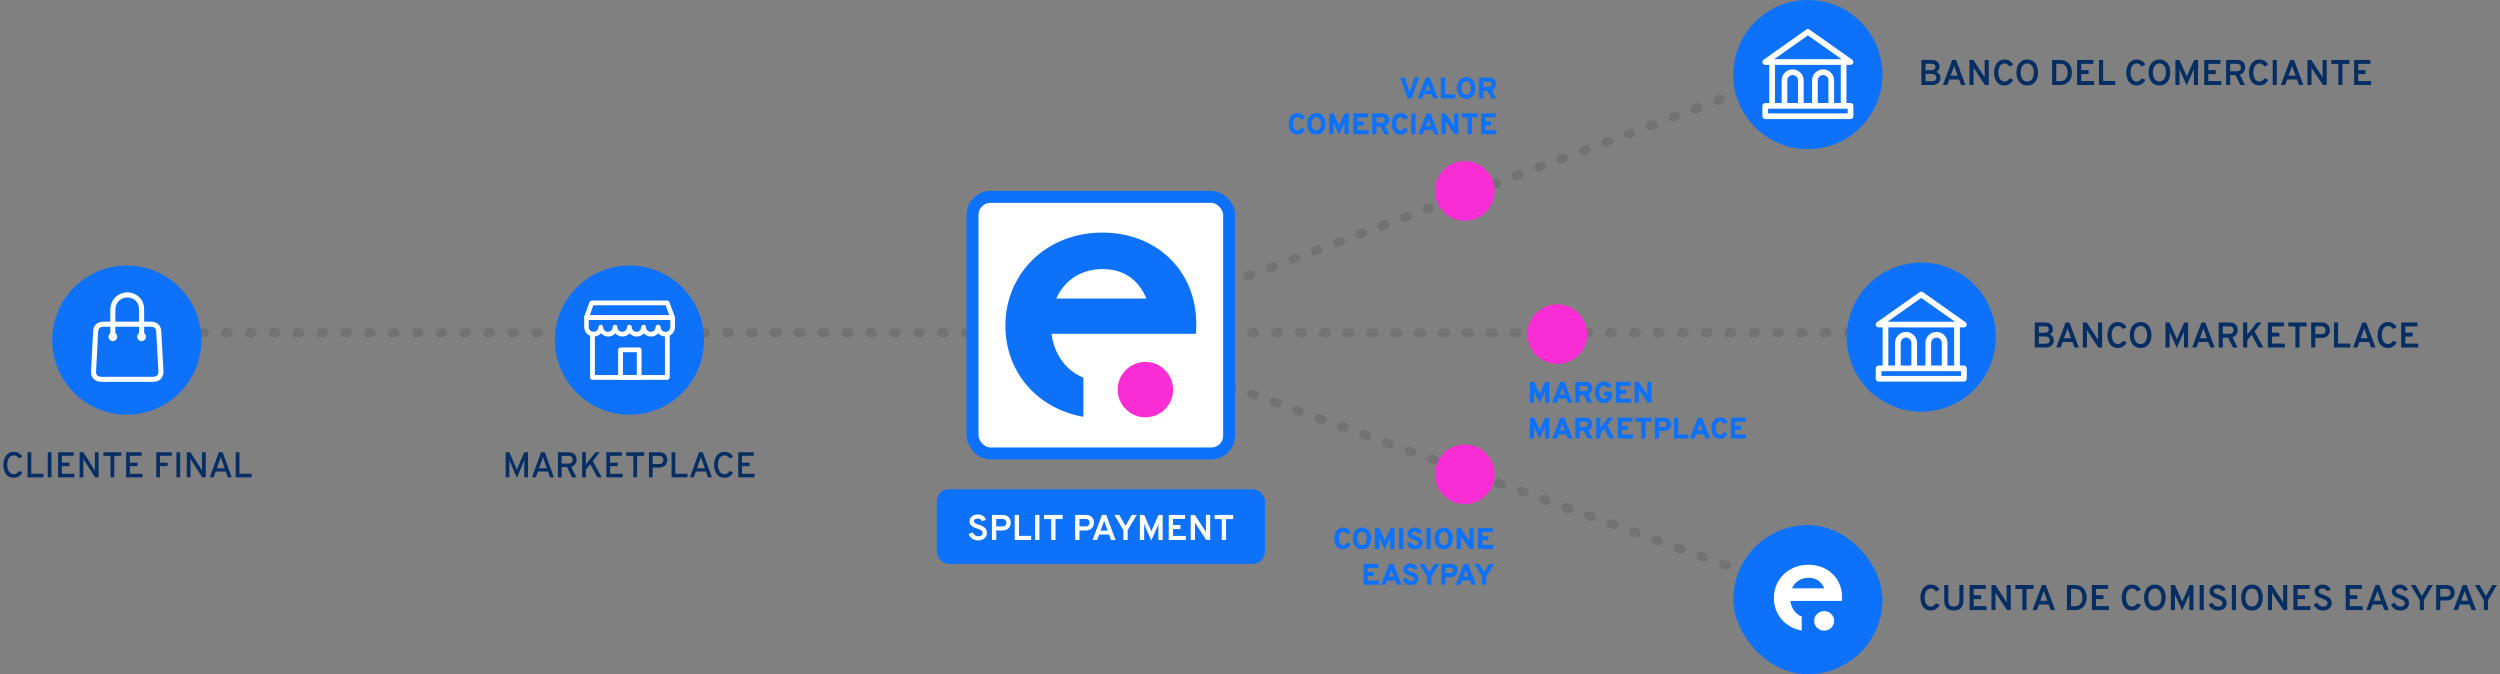 <svg xmlns="http://www.w3.org/2000/svg" width="838" height="226" viewBox="0 0 838 226" fill="none"><rect x="0" y="0" width="838" height="226" fill="#808080" stroke="none"/><g clip-path="url(#clip0_1341_12061)"><line x1="67.5" y1="111.5" x2="642.5" y2="111.5" stroke="#727272" stroke-width="3" stroke-linecap="round" stroke-dasharray="1 7"></line><line x1="366.92" y1="113.098" x2="605.098" y2="199.08" stroke="#727272" stroke-width="3" stroke-linecap="round" stroke-dasharray="1 7"></line><line x1="365.88" y1="112.07" x2="604.07" y2="23.12" stroke="#727272" stroke-width="3" stroke-linecap="round" stroke-dasharray="1 7"></line><circle cx="491" cy="64" r="10" fill="#F92DD3"></circle><circle cx="491" cy="159" r="10" fill="#F92DD3"></circle><circle cx="522" cy="112" r="10" fill="#F92DD3"></circle><circle cx="42.5" cy="114" r="25" fill="#0D71F9"></circle><path d="M42.606 127.997C39.78 127.997 36.953 128 34.126 127.995C33.163 127.994 32.248 127.814 31.512 127.128C30.803 126.468 30.462 125.631 30.503 124.681C30.602 122.377 30.747 120.076 30.87 117.772C30.993 115.485 31.076 113.196 31.241 110.911C31.383 108.958 32.657 107.831 34.647 107.826C38.824 107.816 43.003 107.823 47.179 107.823C48.357 107.823 49.535 107.811 50.712 107.826C52.655 107.852 53.937 109.056 54.053 110.999C54.314 115.431 54.569 119.863 54.793 124.299C54.91 126.617 53.563 127.988 51.227 127.995C48.352 128.003 45.479 127.997 42.606 127.997L42.606 127.997ZM42.653 126.299C45.496 126.299 48.339 126.304 51.183 126.298C52.591 126.295 53.17 125.7 53.099 124.298C52.989 122.136 52.852 119.973 52.729 117.812C52.604 115.603 52.488 113.393 52.36 111.184C52.301 110.178 51.82 109.627 50.945 109.54C50.728 109.519 50.506 109.521 50.287 109.521C45.244 109.521 40.203 109.521 35.16 109.521C33.367 109.521 32.95 109.918 32.864 111.709C32.784 113.371 32.711 115.033 32.622 116.693C32.483 119.263 32.314 121.831 32.197 124.402C32.139 125.694 32.694 126.241 33.982 126.299C34.108 126.305 34.233 126.301 34.359 126.301C37.125 126.301 39.889 126.3 42.653 126.3L42.653 126.299Z" fill="white"></path><path d="M37.848 111.399C38.666 111.407 39.3 112.051 39.3 112.872C39.3 113.675 38.642 114.339 37.836 114.348C37.03 114.358 36.351 113.659 36.365 112.836C36.383 112.01 37.022 111.39 37.848 111.399H37.848Z" fill="white"></path><path d="M47.481 111.399C48.299 111.407 48.932 112.051 48.933 112.872C48.933 113.675 48.274 114.339 47.469 114.348C46.662 114.358 45.983 113.659 45.998 112.836C46.014 112.01 46.653 111.39 47.481 111.399H47.481Z" fill="white"></path><path d="M38.676 112.248C38.672 110.295 38.644 105.608 38.686 103.656C38.725 101.828 39.873 100.366 41.548 99.873C43.164 99.398 44.969 99.996 45.912 101.314C46.345 101.92 46.563 102.6 46.578 103.337C46.62 105.396 46.597 110.189 46.628 112.248H48.332C48.331 110.275 48.331 105.569 48.309 103.597C48.294 102.436 48.017 101.332 47.326 100.358C45.941 98.405 43.341 97.531 41.008 98.25C38.64 98.98 37.013 101.124 36.984 103.645C36.961 105.601 36.969 110.292 36.975 112.249L38.676 112.248Z" fill="white"></path><path d="M4.614 160.144C6.102 160.144 7.014 159.4 7.482 158.308L6.318 157.864C5.934 158.5 5.442 158.944 4.614 158.944C3.078 158.944 2.418 157.288 2.418 155.8C2.418 154.408 2.934 152.656 4.614 152.656C5.478 152.656 5.922 153.016 6.33 153.652L7.47 153.124C7.134 152.296 6.198 151.456 4.614 151.456C2.034 151.456 1.122 153.868 1.122 155.8C1.122 157.876 2.01 160.144 4.614 160.144ZM9.226 160H14.579V158.8H10.475V151.6H9.226V160ZM16.013 160H17.261V151.6H16.013V160ZM19.48 160H24.952V158.824H20.728V156.256H23.284V155.08H20.728V152.776H24.688V151.6H19.48V160ZM33.047 160V151.6H31.799V157.216C31.799 157.42 31.811 157.612 31.835 157.852C31.715 157.612 31.619 157.42 31.487 157.204L27.947 151.6H26.687V160H27.935V154.3C27.935 154.084 27.911 153.868 27.899 153.676C28.007 153.904 28.115 154.108 28.235 154.3L31.871 160H33.047ZM38.291 152.8H40.667V151.6H34.667V152.8H37.043V160H38.291V152.8ZM42.285 160H47.757V158.824H43.533V156.256H46.089V155.08H43.533V152.776H47.493V151.6H42.285V160ZM52.375 160H53.623V156.256H56.179V155.08H53.623V152.776H57.583V151.6H52.375V160ZM59.138 160H60.386V151.6H59.138V160ZM68.965 160V151.6H67.717V157.216C67.717 157.42 67.729 157.612 67.753 157.852C67.633 157.612 67.537 157.42 67.405 157.204L63.865 151.6H62.605V160H63.853V154.3C63.853 154.084 63.829 153.868 63.817 153.676C63.925 153.904 64.033 154.108 64.153 154.3L67.789 160H68.965ZM76.362 160H77.659L74.635 151.6H73.35L70.314 160H71.611L72.294 158.068H75.691L76.362 160ZM75.306 156.964H72.678L73.71 154.108C73.806 153.832 73.927 153.448 73.999 153.16C74.058 153.448 74.191 153.844 74.287 154.108L75.306 156.964ZM79.012 160H84.364V158.8H80.26V151.6H79.012V160Z" fill="#072E63"></path><circle cx="211" cy="114" r="25" fill="#0D71F9"></circle><path d="M223.685 127.058H198.603C198.314 127.058 198.061 126.805 198.061 126.516L198.061 111.987C198.061 111.698 198.314 111.445 198.603 111.445C198.892 111.445 199.145 111.698 199.145 111.987V125.974H223.142L223.142 112.06C223.142 111.77 223.396 111.518 223.685 111.518C223.974 111.518 224.227 111.771 224.227 112.06V126.516C224.227 126.805 223.974 127.058 223.685 127.058Z" fill="white" stroke="white" stroke-width="0.5"></path><path d="M214.254 127.057H208.001C207.712 127.057 207.459 126.804 207.459 126.515V117.263C207.459 116.974 207.712 116.721 208.001 116.721H214.253C214.542 116.721 214.795 116.974 214.795 117.263L214.796 126.515C214.796 126.804 214.579 127.057 214.254 127.057ZM208.543 125.973H213.711V117.805H208.543V125.973Z" fill="white" stroke="white" stroke-width="0.5"></path><path d="M223.035 112.566C222.059 112.566 221.155 112.06 220.613 111.337C220.071 112.096 219.204 112.566 218.228 112.566C217.252 112.566 216.348 112.06 215.806 111.337C215.264 112.096 214.397 112.566 213.421 112.566C212.445 112.566 211.542 112.06 211.036 111.337C210.494 112.096 209.626 112.566 208.65 112.566C207.674 112.566 206.771 112.06 206.265 111.337C205.723 112.096 204.855 112.566 203.879 112.566C202.904 112.566 202 112.06 201.458 111.301C200.916 112.06 200.013 112.566 199.037 112.566C197.41 112.566 196.073 111.229 196.073 109.639V106.458C196.001 106.169 196.254 105.916 196.543 105.916H225.456C225.745 105.916 225.998 106.169 225.998 106.458V109.639C225.998 111.265 224.661 112.566 223.034 112.566H223.035ZM221.192 109.639C221.192 110.65 222.023 111.482 223.071 111.482C224.119 111.482 224.95 110.65 224.95 109.639L224.95 107H197.085V109.639C197.085 110.65 197.953 111.482 198.965 111.482C199.977 111.482 200.844 110.65 200.844 109.639C200.844 109.349 201.097 109.096 201.386 109.096C201.675 109.096 201.928 109.35 201.928 109.639C201.928 110.65 202.759 111.482 203.771 111.482C204.783 111.482 205.614 110.65 205.614 109.639C205.614 109.349 205.867 109.096 206.156 109.096C206.446 109.096 206.698 109.35 206.698 109.639C206.698 110.65 207.53 111.482 208.542 111.482C209.553 111.482 210.421 110.65 210.421 109.639C210.421 109.349 210.674 109.096 210.963 109.096C211.252 109.096 211.505 109.35 211.505 109.639C211.505 110.65 212.336 111.482 213.348 111.482C214.36 111.482 215.191 110.65 215.191 109.639C215.191 109.349 215.444 109.096 215.733 109.096C216.022 109.096 216.275 109.35 216.275 109.639C216.275 110.65 217.106 111.482 218.155 111.482C219.167 111.482 219.998 110.65 219.998 109.639C219.998 109.349 220.251 109.096 220.54 109.096C220.83 109.096 221.192 109.349 221.192 109.639Z" fill="white" stroke="white" stroke-width="0.5"></path><path d="M225.456 107H196.544C196.363 107 196.218 106.927 196.11 106.783C196.002 106.638 195.965 106.421 196.038 106.277L197.845 101.362C197.917 101.145 198.134 101 198.351 101H223.649C223.866 101 224.083 101.144 224.155 101.362L225.962 106.277C226.035 106.457 225.998 106.638 225.89 106.783C225.782 106.927 225.637 107 225.456 107ZM197.339 105.915H224.697L223.288 102.085H198.712L197.339 105.915Z" fill="white" stroke="white" stroke-width="0.5"></path><path d="M176.976 160V151.6H175.716L173.472 156.844C173.388 157.048 173.292 157.3 173.232 157.504C173.172 157.3 173.088 157.048 173.004 156.844L170.748 151.6H169.488V160H170.736V155.404C170.736 154.984 170.712 154.312 170.676 154.048C170.808 154.444 171.036 155.02 171.204 155.404L173.244 160.144L175.272 155.44C175.44 155.044 175.656 154.444 175.788 154.048C175.752 154.312 175.728 154.984 175.728 155.404V160H176.976ZM184.37 160H185.666L182.642 151.6H181.358L178.322 160H179.618L180.302 158.068H183.698L184.37 160ZM183.314 156.964H180.686L181.718 154.108C181.814 153.832 181.934 153.448 182.006 153.16C182.066 153.448 182.198 153.844 182.294 154.108L183.314 156.964ZM187.019 160H188.267V156.568H190.091L191.747 160H193.175L191.447 156.46C192.731 156.124 193.271 155.056 193.271 154.084C193.271 152.824 192.623 151.6 190.559 151.6H187.019V160ZM188.267 155.368V152.8H190.583C191.687 152.8 191.975 153.496 191.975 154.084C191.975 154.732 191.627 155.368 190.583 155.368H188.267ZM200.229 160H201.693L198.705 154.552L201.057 151.6H199.617L196.377 155.668V151.6H195.129V160H196.377V157.408L197.865 155.608L200.229 160ZM203.25 160H208.722V158.824H204.498V156.256H207.054V155.08H204.498V152.776H208.458V151.6H203.25V160ZM213.541 152.8H215.917V151.6H209.917V152.8H212.293V160H213.541V152.8ZM217.535 160H218.783V156.736H220.907C222.899 156.736 223.679 155.344 223.679 154.168C223.679 152.908 222.971 151.6 220.907 151.6H217.535V160ZM220.979 155.536H218.783V152.8H220.979C222.083 152.8 222.383 153.58 222.383 154.168C222.383 154.816 222.023 155.536 220.979 155.536ZM225.117 160H230.469V158.8H226.365V151.6H225.117V160ZM237.316 160H238.612L235.588 151.6H234.304L231.268 160H232.564L233.248 158.068H236.644L237.316 160ZM236.26 156.964H233.632L234.664 154.108C234.76 153.832 234.88 153.448 234.952 153.16C235.012 153.448 235.144 153.844 235.24 154.108L236.26 156.964ZM242.852 160.144C244.34 160.144 245.252 159.4 245.72 158.308L244.556 157.864C244.172 158.5 243.68 158.944 242.852 158.944C241.316 158.944 240.656 157.288 240.656 155.8C240.656 154.408 241.172 152.656 242.852 152.656C243.716 152.656 244.16 153.016 244.568 153.652L245.708 153.124C245.372 152.296 244.436 151.456 242.852 151.456C240.272 151.456 239.36 153.868 239.36 155.8C239.36 157.876 240.248 160.144 242.852 160.144ZM247.465 160H252.937V158.824H248.713V156.256H251.269V155.08H248.713V152.776H252.673V151.6H247.465V160Z" fill="#072E63"></path><circle cx="606" cy="25" r="25" fill="#0D71F9"></circle><path d="M606 20.091H618.092L606 11.553L593.908 20.091H606H606ZM613.139 34.784V26.943C613.139 26.385 612.909 25.877 612.54 25.508C612.17 25.139 611.661 24.91 611.101 24.91C610.542 24.91 610.032 25.139 609.662 25.508C609.293 25.877 609.063 26.385 609.063 26.943V34.784H613.139ZM607.657 34.784V26.943C607.657 25.998 608.045 25.138 608.668 24.516C609.292 23.893 610.153 23.507 611.102 23.507C612.049 23.507 612.911 23.894 613.534 24.516C614.158 25.139 614.545 25.998 614.545 26.943V34.784H617.282V21.495H594.719V34.784H597.455V26.943C597.455 25.998 597.843 25.138 598.466 24.516C599.09 23.893 599.951 23.507 600.899 23.507C601.847 23.507 602.709 23.894 603.332 24.516C603.956 25.139 604.343 25.998 604.343 26.943V34.784H607.657ZM602.938 34.784V26.943C602.938 26.385 602.708 25.877 602.338 25.508C601.969 25.139 601.46 24.91 600.9 24.91C600.34 24.91 599.83 25.139 599.461 25.508C599.091 25.877 598.862 26.385 598.862 26.943V34.784H602.938ZM591.703 34.784H593.312V21.495H591.703V21.491C591.483 21.491 591.268 21.388 591.131 21.196C590.908 20.881 590.983 20.446 591.299 20.223L605.584 10.137C605.82 9.962 606.15 9.95 606.403 10.128L620.642 20.181C620.856 20.301 621 20.531 621 20.792C621 21.18 620.685 21.494 620.297 21.494H618.688V34.783H620.297C620.685 34.783 621 35.098 621 35.485V38.954C621 39.342 620.685 39.655 620.297 39.655H591.703C591.315 39.655 591 39.341 591 38.954V35.485C591 35.098 591.315 34.783 591.703 34.783L591.703 34.784ZM619.594 36.187H592.406V38.253H619.594V36.187Z" fill="white" stroke="white" stroke-width="0.5"></path><path d="M644.056 28.5V20.1H647.464C648.14 20.1 648.672 20.21 649.06 20.43C649.452 20.646 649.73 20.926 649.894 21.27C650.062 21.61 650.146 21.968 650.146 22.344C650.146 22.724 650.054 23.07 649.87 23.382C649.69 23.69 649.412 23.926 649.036 24.09C649.348 24.194 649.608 24.346 649.816 24.546C650.024 24.746 650.18 24.976 650.284 25.236C650.388 25.496 650.44 25.766 650.44 26.046C650.44 26.338 650.39 26.63 650.29 26.922C650.194 27.21 650.038 27.474 649.822 27.714C649.606 27.95 649.318 28.14 648.958 28.284C648.602 28.428 648.164 28.5 647.644 28.5H644.056ZM645.442 27.21H647.746C648.086 27.21 648.35 27.152 648.538 27.036C648.73 26.92 648.862 26.776 648.934 26.604C649.01 26.428 649.048 26.25 649.048 26.07C649.048 25.854 649.004 25.648 648.916 25.452C648.828 25.256 648.664 25.098 648.424 24.978C648.184 24.854 647.838 24.792 647.386 24.792H645.442V27.21ZM645.442 23.538H647.272C647.772 23.538 648.144 23.438 648.388 23.238C648.632 23.038 648.754 22.772 648.754 22.44C648.754 22.272 648.722 22.106 648.658 21.942C648.598 21.778 648.478 21.644 648.298 21.54C648.118 21.432 647.854 21.378 647.506 21.378H645.442V23.538ZM651.26 28.5L654.386 20.1H655.694L658.82 28.5H657.35L656.672 26.628H653.414L652.748 28.5H651.26ZM653.858 25.374H656.216L655.292 22.836C655.268 22.768 655.24 22.688 655.208 22.596C655.176 22.504 655.144 22.414 655.112 22.326C655.08 22.234 655.056 22.152 655.04 22.08C655.02 22.152 654.994 22.234 654.962 22.326C654.934 22.414 654.904 22.504 654.872 22.596C654.84 22.688 654.812 22.768 654.788 22.836L653.858 25.374ZM660.169 28.5V20.1H661.489L664.933 25.392C664.985 25.472 665.043 25.57 665.107 25.686C665.175 25.798 665.233 25.908 665.281 26.016C665.277 25.92 665.271 25.812 665.263 25.692C665.259 25.572 665.257 25.472 665.257 25.392V20.1H666.637V28.5H665.371L661.861 23.184C661.813 23.104 661.755 23.006 661.687 22.89C661.623 22.774 661.565 22.668 661.513 22.572C661.529 22.668 661.537 22.772 661.537 22.884C661.541 22.992 661.543 23.092 661.543 23.184V28.5H660.169ZM671.921 28.632C671.273 28.632 670.725 28.508 670.277 28.26C669.829 28.012 669.467 27.68 669.191 27.264C668.919 26.844 668.721 26.378 668.597 25.866C668.473 25.35 668.411 24.828 668.411 24.3C668.411 23.792 668.475 23.282 668.603 22.77C668.731 22.258 668.933 21.79 669.209 21.366C669.485 20.942 669.847 20.602 670.295 20.346C670.743 20.086 671.285 19.956 671.921 19.956C672.445 19.956 672.897 20.04 673.277 20.208C673.657 20.376 673.971 20.592 674.219 20.856C674.471 21.12 674.661 21.398 674.789 21.69L673.553 22.278C673.417 22.078 673.275 21.902 673.127 21.75C672.979 21.598 672.807 21.48 672.611 21.396C672.419 21.312 672.189 21.27 671.921 21.27C671.533 21.27 671.205 21.362 670.937 21.546C670.669 21.73 670.455 21.972 670.295 22.272C670.139 22.572 670.025 22.9 669.953 23.256C669.881 23.608 669.845 23.956 669.845 24.3C669.845 24.664 669.885 25.026 669.965 25.386C670.045 25.742 670.169 26.066 670.337 26.358C670.505 26.646 670.719 26.878 670.979 27.054C671.243 27.226 671.557 27.312 671.921 27.312C672.313 27.312 672.637 27.214 672.893 27.018C673.153 26.818 673.379 26.56 673.571 26.244L674.837 26.718C674.669 27.082 674.453 27.408 674.189 27.696C673.925 27.984 673.605 28.212 673.229 28.38C672.857 28.548 672.421 28.632 671.921 28.632ZM679.53 28.644C678.866 28.644 678.302 28.518 677.838 28.266C677.374 28.01 677 27.672 676.716 27.252C676.432 26.828 676.224 26.36 676.092 25.848C675.964 25.336 675.9 24.82 675.9 24.3C675.9 23.78 675.964 23.264 676.092 22.752C676.224 22.24 676.432 21.774 676.716 21.354C677 20.93 677.374 20.592 677.838 20.34C678.302 20.084 678.866 19.956 679.53 19.956C680.202 19.956 680.768 20.084 681.228 20.34C681.692 20.592 682.066 20.93 682.35 21.354C682.634 21.774 682.84 22.24 682.968 22.752C683.096 23.264 683.16 23.78 683.16 24.3C683.16 24.82 683.096 25.336 682.968 25.848C682.84 26.36 682.634 26.828 682.35 27.252C682.066 27.672 681.692 28.01 681.228 28.266C680.768 28.518 680.202 28.644 679.53 28.644ZM679.53 27.318C679.938 27.318 680.28 27.226 680.556 27.042C680.836 26.858 681.062 26.616 681.234 26.316C681.406 26.012 681.53 25.684 681.606 25.332C681.682 24.98 681.72 24.636 681.72 24.3C681.72 23.936 681.682 23.576 681.606 23.22C681.534 22.864 681.412 22.538 681.24 22.242C681.072 21.946 680.848 21.71 680.568 21.534C680.288 21.358 679.942 21.27 679.53 21.27C679.122 21.27 678.778 21.364 678.498 21.552C678.218 21.736 677.992 21.978 677.82 22.278C677.648 22.578 677.524 22.906 677.448 23.262C677.372 23.618 677.334 23.964 677.334 24.3C677.334 24.66 677.372 25.018 677.448 25.374C677.528 25.73 677.652 26.056 677.82 26.352C677.992 26.644 678.218 26.878 678.498 27.054C678.778 27.23 679.122 27.318 679.53 27.318ZM687.872 28.5V20.1H690.524C691.252 20.1 691.868 20.22 692.372 20.46C692.88 20.696 693.29 21.016 693.602 21.42C693.918 21.82 694.148 22.27 694.292 22.77C694.436 23.27 694.508 23.78 694.508 24.3C694.508 24.78 694.44 25.266 694.304 25.758C694.168 26.25 693.946 26.704 693.638 27.12C693.33 27.536 692.918 27.87 692.402 28.122C691.886 28.374 691.244 28.5 690.476 28.5H687.872ZM689.258 27.192H690.626C691.086 27.192 691.472 27.108 691.784 26.94C692.096 26.768 692.346 26.54 692.534 26.256C692.726 25.972 692.862 25.66 692.942 25.32C693.026 24.98 693.068 24.64 693.068 24.3C693.068 23.94 693.024 23.588 692.936 23.244C692.848 22.896 692.71 22.584 692.522 22.308C692.338 22.032 692.1 21.812 691.808 21.648C691.516 21.48 691.166 21.396 690.758 21.396H689.258V27.192ZM696.24 28.5V20.1H701.688V21.408H697.626V23.508H700.116V24.816H697.626V27.18H701.94V28.5H696.24ZM703.576 28.5V20.1H704.962V27.162H709.048V28.5H703.576ZM716.23 28.632C715.582 28.632 715.034 28.508 714.586 28.26C714.138 28.012 713.776 27.68 713.5 27.264C713.228 26.844 713.03 26.378 712.906 25.866C712.782 25.35 712.72 24.828 712.72 24.3C712.72 23.792 712.784 23.282 712.912 22.77C713.04 22.258 713.242 21.79 713.518 21.366C713.794 20.942 714.156 20.602 714.604 20.346C715.052 20.086 715.594 19.956 716.23 19.956C716.754 19.956 717.206 20.04 717.586 20.208C717.966 20.376 718.28 20.592 718.528 20.856C718.78 21.12 718.97 21.398 719.098 21.69L717.862 22.278C717.726 22.078 717.584 21.902 717.436 21.75C717.288 21.598 717.116 21.48 716.92 21.396C716.728 21.312 716.498 21.27 716.23 21.27C715.842 21.27 715.514 21.362 715.246 21.546C714.978 21.73 714.764 21.972 714.604 22.272C714.448 22.572 714.334 22.9 714.262 23.256C714.19 23.608 714.154 23.956 714.154 24.3C714.154 24.664 714.194 25.026 714.274 25.386C714.354 25.742 714.478 26.066 714.646 26.358C714.814 26.646 715.028 26.878 715.288 27.054C715.552 27.226 715.866 27.312 716.23 27.312C716.622 27.312 716.946 27.214 717.202 27.018C717.462 26.818 717.688 26.56 717.88 26.244L719.146 26.718C718.978 27.082 718.762 27.408 718.498 27.696C718.234 27.984 717.914 28.212 717.538 28.38C717.166 28.548 716.73 28.632 716.23 28.632ZM723.838 28.644C723.174 28.644 722.61 28.518 722.146 28.266C721.682 28.01 721.308 27.672 721.024 27.252C720.74 26.828 720.532 26.36 720.4 25.848C720.272 25.336 720.208 24.82 720.208 24.3C720.208 23.78 720.272 23.264 720.4 22.752C720.532 22.24 720.74 21.774 721.024 21.354C721.308 20.93 721.682 20.592 722.146 20.34C722.61 20.084 723.174 19.956 723.838 19.956C724.51 19.956 725.076 20.084 725.536 20.34C726 20.592 726.374 20.93 726.658 21.354C726.942 21.774 727.148 22.24 727.276 22.752C727.404 23.264 727.468 23.78 727.468 24.3C727.468 24.82 727.404 25.336 727.276 25.848C727.148 26.36 726.942 26.828 726.658 27.252C726.374 27.672 726 28.01 725.536 28.266C725.076 28.518 724.51 28.644 723.838 28.644ZM723.838 27.318C724.246 27.318 724.588 27.226 724.864 27.042C725.144 26.858 725.37 26.616 725.542 26.316C725.714 26.012 725.838 25.684 725.914 25.332C725.99 24.98 726.028 24.636 726.028 24.3C726.028 23.936 725.99 23.576 725.914 23.22C725.842 22.864 725.72 22.538 725.548 22.242C725.38 21.946 725.156 21.71 724.876 21.534C724.596 21.358 724.25 21.27 723.838 21.27C723.43 21.27 723.086 21.364 722.806 21.552C722.526 21.736 722.3 21.978 722.128 22.278C721.956 22.578 721.832 22.906 721.756 23.262C721.68 23.618 721.642 23.964 721.642 24.3C721.642 24.66 721.68 25.018 721.756 25.374C721.836 25.73 721.96 26.056 722.128 26.352C722.3 26.644 722.526 26.878 722.806 27.054C723.086 27.23 723.43 27.318 723.838 27.318ZM732.985 28.644L730.789 23.76C730.753 23.668 730.713 23.568 730.669 23.46C730.629 23.352 730.591 23.25 730.555 23.154C730.563 23.234 730.569 23.334 730.573 23.454C730.577 23.57 730.579 23.672 730.579 23.76V28.5H729.193V20.1H730.555L732.793 25.164C732.833 25.252 732.869 25.34 732.901 25.428C732.937 25.516 732.971 25.608 733.003 25.704C733.035 25.612 733.067 25.522 733.099 25.434C733.135 25.342 733.173 25.252 733.213 25.164L735.469 20.1H736.771V28.5H735.385V23.76C735.385 23.664 735.387 23.556 735.391 23.436C735.395 23.312 735.399 23.216 735.403 23.148C735.367 23.236 735.325 23.338 735.277 23.454C735.233 23.57 735.193 23.672 735.157 23.76L732.985 28.644ZM738.849 28.5V20.1H744.297V21.408H740.235V23.508H742.725V24.816H740.235V27.18H744.549V28.5H738.849ZM746.185 28.5V20.1H749.839C750.527 20.1 751.071 20.22 751.471 20.46C751.871 20.7 752.155 21.014 752.323 21.402C752.495 21.786 752.581 22.194 752.581 22.626C752.581 22.95 752.519 23.274 752.395 23.598C752.271 23.922 752.077 24.212 751.813 24.468C751.553 24.72 751.219 24.902 750.811 25.014L752.515 28.5H750.961L749.323 25.176H747.571V28.5H746.185ZM747.571 23.88H749.863C750.187 23.88 750.443 23.82 750.631 23.7C750.823 23.58 750.959 23.426 751.039 23.238C751.119 23.05 751.159 22.852 751.159 22.644C751.159 22.452 751.121 22.262 751.045 22.074C750.973 21.882 750.841 21.722 750.649 21.594C750.461 21.462 750.199 21.396 749.863 21.396H747.571V23.88ZM757.386 28.632C756.738 28.632 756.19 28.508 755.742 28.26C755.294 28.012 754.932 27.68 754.656 27.264C754.384 26.844 754.186 26.378 754.062 25.866C753.938 25.35 753.876 24.828 753.876 24.3C753.876 23.792 753.94 23.282 754.068 22.77C754.196 22.258 754.398 21.79 754.674 21.366C754.95 20.942 755.312 20.602 755.76 20.346C756.208 20.086 756.75 19.956 757.386 19.956C757.91 19.956 758.362 20.04 758.742 20.208C759.122 20.376 759.436 20.592 759.684 20.856C759.936 21.12 760.126 21.398 760.254 21.69L759.018 22.278C758.882 22.078 758.74 21.902 758.592 21.75C758.444 21.598 758.272 21.48 758.076 21.396C757.884 21.312 757.654 21.27 757.386 21.27C756.998 21.27 756.67 21.362 756.402 21.546C756.134 21.73 755.92 21.972 755.76 22.272C755.604 22.572 755.49 22.9 755.418 23.256C755.346 23.608 755.31 23.956 755.31 24.3C755.31 24.664 755.35 25.026 755.43 25.386C755.51 25.742 755.634 26.066 755.802 26.358C755.97 26.646 756.184 26.878 756.444 27.054C756.708 27.226 757.022 27.312 757.386 27.312C757.778 27.312 758.102 27.214 758.358 27.018C758.618 26.818 758.844 26.56 759.036 26.244L760.302 26.718C760.134 27.082 759.918 27.408 759.654 27.696C759.39 27.984 759.07 28.212 758.694 28.38C758.322 28.548 757.886 28.632 757.386 28.632ZM761.806 28.5V20.1H763.192V28.5H761.806ZM764.534 28.5L767.66 20.1H768.968L772.094 28.5H770.624L769.946 26.628H766.688L766.022 28.5H764.534ZM767.132 25.374H769.49L768.566 22.836C768.542 22.768 768.514 22.688 768.482 22.596C768.45 22.504 768.418 22.414 768.386 22.326C768.354 22.234 768.33 22.152 768.314 22.08C768.294 22.152 768.268 22.234 768.236 22.326C768.208 22.414 768.178 22.504 768.146 22.596C768.114 22.688 768.086 22.768 768.062 22.836L767.132 25.374ZM773.443 28.5V20.1H774.763L778.207 25.392C778.259 25.472 778.317 25.57 778.381 25.686C778.449 25.798 778.507 25.908 778.555 26.016C778.551 25.92 778.545 25.812 778.537 25.692C778.533 25.572 778.531 25.472 778.531 25.392V20.1H779.911V28.5H778.645L775.135 23.184C775.087 23.104 775.029 23.006 774.961 22.89C774.897 22.774 774.839 22.668 774.787 22.572C774.803 22.668 774.811 22.772 774.811 22.884C774.815 22.992 774.817 23.092 774.817 23.184V28.5H773.443ZM783.81 28.5V21.426H781.44V20.1H787.566V21.426H785.196V28.5H783.81ZM789.099 28.5V20.1H794.547V21.408H790.485V23.508H792.975V24.816H790.485V27.18H794.799V28.5H789.099Z" fill="#072E63"></path><circle cx="644" cy="113" r="25" fill="#0D71F9"></circle><path d="M644 108.091H656.092L644 99.553L631.908 108.091H644H644ZM651.139 122.784V114.943C651.139 114.385 650.909 113.877 650.54 113.508C650.17 113.139 649.661 112.91 649.101 112.91C648.542 112.91 648.032 113.139 647.662 113.508C647.293 113.877 647.063 114.385 647.063 114.943V122.784H651.139ZM645.657 122.784V114.943C645.657 113.998 646.045 113.138 646.668 112.516C647.292 111.893 648.153 111.507 649.102 111.507C650.049 111.507 650.911 111.894 651.534 112.516C652.158 113.138 652.545 113.998 652.545 114.943V122.784H655.282V109.495H632.719V122.784H635.455V114.943C635.455 113.998 635.843 113.138 636.466 112.516C637.09 111.893 637.951 111.507 638.899 111.507C639.847 111.507 640.709 111.894 641.332 112.516C641.956 113.138 642.343 113.998 642.343 114.943V122.784H645.657ZM640.938 122.784V114.943C640.938 114.385 640.708 113.877 640.338 113.508C639.969 113.139 639.46 112.91 638.9 112.91C638.34 112.91 637.83 113.139 637.461 113.508C637.091 113.877 636.862 114.385 636.862 114.943V122.784H640.938ZM629.703 122.784H631.312V109.495H629.703V109.491C629.483 109.491 629.268 109.388 629.131 109.196C628.908 108.881 628.983 108.446 629.299 108.223L643.584 98.137C643.82 97.962 644.15 97.95 644.403 98.128L658.642 108.181C658.856 108.301 659 108.531 659 108.792C659 109.18 658.685 109.493 658.297 109.493H656.688V122.783H658.297C658.685 122.783 659 123.098 659 123.485V126.954C659 127.342 658.685 127.655 658.297 127.655H629.703C629.315 127.655 629 127.341 629 126.954V123.485C629 123.098 629.315 122.783 629.703 122.783L629.703 122.784ZM657.594 124.187H630.406V126.253H657.594V124.187Z" fill="white" stroke="white" stroke-width="0.5"></path><path d="M682.056 116.5V108.1H685.464C686.14 108.1 686.672 108.21 687.06 108.43C687.452 108.646 687.73 108.926 687.894 109.27C688.062 109.61 688.146 109.968 688.146 110.344C688.146 110.724 688.054 111.07 687.87 111.382C687.69 111.69 687.412 111.926 687.036 112.09C687.348 112.194 687.608 112.346 687.816 112.546C688.024 112.746 688.18 112.976 688.284 113.236C688.388 113.496 688.44 113.766 688.44 114.046C688.44 114.338 688.39 114.63 688.29 114.922C688.194 115.21 688.038 115.474 687.822 115.714C687.606 115.95 687.318 116.14 686.958 116.284C686.602 116.428 686.164 116.5 685.644 116.5H682.056ZM683.442 115.21H685.746C686.086 115.21 686.35 115.152 686.538 115.036C686.73 114.92 686.862 114.776 686.934 114.604C687.01 114.428 687.048 114.25 687.048 114.07C687.048 113.854 687.004 113.648 686.916 113.452C686.828 113.256 686.664 113.098 686.424 112.978C686.184 112.854 685.838 112.792 685.386 112.792H683.442V115.21ZM683.442 111.538H685.272C685.772 111.538 686.144 111.438 686.388 111.238C686.632 111.038 686.754 110.772 686.754 110.44C686.754 110.272 686.722 110.106 686.658 109.942C686.598 109.778 686.478 109.644 686.298 109.54C686.118 109.432 685.854 109.378 685.506 109.378H683.442V111.538ZM689.26 116.5L692.386 108.1H693.694L696.82 116.5H695.35L694.672 114.628H691.414L690.748 116.5H689.26ZM691.858 113.374H694.216L693.292 110.836C693.268 110.768 693.24 110.688 693.208 110.596C693.176 110.504 693.144 110.414 693.112 110.326C693.08 110.234 693.056 110.152 693.04 110.08C693.02 110.152 692.994 110.234 692.962 110.326C692.934 110.414 692.904 110.504 692.872 110.596C692.84 110.688 692.812 110.768 692.788 110.836L691.858 113.374ZM698.169 116.5V108.1H699.489L702.933 113.392C702.985 113.472 703.043 113.57 703.107 113.686C703.175 113.798 703.233 113.908 703.281 114.016C703.277 113.92 703.271 113.812 703.263 113.692C703.259 113.572 703.257 113.472 703.257 113.392V108.1H704.637V116.5H703.371L699.861 111.184C699.813 111.104 699.755 111.006 699.687 110.89C699.623 110.774 699.565 110.668 699.513 110.572C699.529 110.668 699.537 110.772 699.537 110.884C699.541 110.992 699.543 111.092 699.543 111.184V116.5H698.169ZM709.921 116.632C709.273 116.632 708.725 116.508 708.277 116.26C707.829 116.012 707.467 115.68 707.191 115.264C706.919 114.844 706.721 114.378 706.597 113.866C706.473 113.35 706.411 112.828 706.411 112.3C706.411 111.792 706.475 111.282 706.603 110.77C706.731 110.258 706.933 109.79 707.209 109.366C707.485 108.942 707.847 108.602 708.295 108.346C708.743 108.086 709.285 107.956 709.921 107.956C710.445 107.956 710.897 108.04 711.277 108.208C711.657 108.376 711.971 108.592 712.219 108.856C712.471 109.12 712.661 109.398 712.789 109.69L711.553 110.278C711.417 110.078 711.275 109.902 711.127 109.75C710.979 109.598 710.807 109.48 710.611 109.396C710.419 109.312 710.189 109.27 709.921 109.27C709.533 109.27 709.205 109.362 708.937 109.546C708.669 109.73 708.455 109.972 708.295 110.272C708.139 110.572 708.025 110.9 707.953 111.256C707.881 111.608 707.845 111.956 707.845 112.3C707.845 112.664 707.885 113.026 707.965 113.386C708.045 113.742 708.169 114.066 708.337 114.358C708.505 114.646 708.719 114.878 708.979 115.054C709.243 115.226 709.557 115.312 709.921 115.312C710.313 115.312 710.637 115.214 710.893 115.018C711.153 114.818 711.379 114.56 711.571 114.244L712.837 114.718C712.669 115.082 712.453 115.408 712.189 115.696C711.925 115.984 711.605 116.212 711.229 116.38C710.857 116.548 710.421 116.632 709.921 116.632ZM717.53 116.644C716.866 116.644 716.302 116.518 715.838 116.266C715.374 116.01 715 115.672 714.716 115.252C714.432 114.828 714.224 114.36 714.092 113.848C713.964 113.336 713.9 112.82 713.9 112.3C713.9 111.78 713.964 111.264 714.092 110.752C714.224 110.24 714.432 109.774 714.716 109.354C715 108.93 715.374 108.592 715.838 108.34C716.302 108.084 716.866 107.956 717.53 107.956C718.202 107.956 718.768 108.084 719.228 108.34C719.692 108.592 720.066 108.93 720.35 109.354C720.634 109.774 720.84 110.24 720.968 110.752C721.096 111.264 721.16 111.78 721.16 112.3C721.16 112.82 721.096 113.336 720.968 113.848C720.84 114.36 720.634 114.828 720.35 115.252C720.066 115.672 719.692 116.01 719.228 116.266C718.768 116.518 718.202 116.644 717.53 116.644ZM717.53 115.318C717.938 115.318 718.28 115.226 718.556 115.042C718.836 114.858 719.062 114.616 719.234 114.316C719.406 114.012 719.53 113.684 719.606 113.332C719.682 112.98 719.72 112.636 719.72 112.3C719.72 111.936 719.682 111.576 719.606 111.22C719.534 110.864 719.412 110.538 719.24 110.242C719.072 109.946 718.848 109.71 718.568 109.534C718.288 109.358 717.942 109.27 717.53 109.27C717.122 109.27 716.778 109.364 716.498 109.552C716.218 109.736 715.992 109.978 715.82 110.278C715.648 110.578 715.524 110.906 715.448 111.262C715.372 111.618 715.334 111.964 715.334 112.3C715.334 112.66 715.372 113.018 715.448 113.374C715.528 113.73 715.652 114.056 715.82 114.352C715.992 114.644 716.218 114.878 716.498 115.054C716.778 115.23 717.122 115.318 717.53 115.318ZM729.664 116.644L727.468 111.76C727.432 111.668 727.392 111.568 727.348 111.46C727.308 111.352 727.27 111.25 727.234 111.154C727.242 111.234 727.248 111.334 727.252 111.454C727.256 111.57 727.258 111.672 727.258 111.76V116.5H725.872V108.1H727.234L729.472 113.164C729.512 113.252 729.548 113.34 729.58 113.428C729.616 113.516 729.65 113.608 729.682 113.704C729.714 113.612 729.746 113.522 729.778 113.434C729.814 113.342 729.852 113.252 729.892 113.164L732.148 108.1H733.45V116.5H732.064V111.76C732.064 111.664 732.066 111.556 732.07 111.436C732.074 111.312 732.078 111.216 732.082 111.148C732.046 111.236 732.004 111.338 731.956 111.454C731.912 111.57 731.872 111.672 731.836 111.76L729.664 116.644ZM734.799 116.5L737.925 108.1H739.233L742.359 116.5H740.889L740.211 114.628H736.953L736.287 116.5H734.799ZM737.397 113.374H739.755L738.831 110.836C738.807 110.768 738.779 110.688 738.747 110.596C738.715 110.504 738.683 110.414 738.651 110.326C738.619 110.234 738.595 110.152 738.579 110.08C738.559 110.152 738.533 110.234 738.501 110.326C738.473 110.414 738.443 110.504 738.411 110.596C738.379 110.688 738.351 110.768 738.327 110.836L737.397 113.374ZM743.708 116.5V108.1H747.362C748.05 108.1 748.594 108.22 748.994 108.46C749.394 108.7 749.678 109.014 749.846 109.402C750.018 109.786 750.104 110.194 750.104 110.626C750.104 110.95 750.042 111.274 749.918 111.598C749.794 111.922 749.6 112.212 749.336 112.468C749.076 112.72 748.742 112.902 748.334 113.014L750.038 116.5H748.484L746.846 113.176H745.094V116.5H743.708ZM745.094 111.88H747.386C747.71 111.88 747.966 111.82 748.154 111.7C748.346 111.58 748.482 111.426 748.562 111.238C748.642 111.05 748.682 110.852 748.682 110.644C748.682 110.452 748.644 110.262 748.568 110.074C748.496 109.882 748.364 109.722 748.172 109.594C747.984 109.462 747.722 109.396 747.386 109.396H745.094V111.88ZM751.888 116.5V108.1H753.274V112.156L756.49 108.1H758.11L755.71 111.064L758.692 116.5H757.078L754.774 112.228L753.274 114.088V116.5H751.888ZM760.185 116.5V108.1H765.633V109.408H761.571V111.508H764.061V112.816H761.571V115.18H765.885V116.5H760.185ZM769.415 116.5V109.426H767.045V108.1H773.171V109.426H770.801V116.5H769.415ZM774.704 116.5V108.1H778.142C778.838 108.1 779.39 108.228 779.798 108.484C780.21 108.736 780.504 109.062 780.68 109.462C780.856 109.858 780.944 110.27 780.944 110.698C780.944 110.998 780.892 111.3 780.788 111.604C780.688 111.904 780.526 112.182 780.302 112.438C780.078 112.694 779.788 112.9 779.432 113.056C779.076 113.208 778.646 113.284 778.142 113.284H776.09V116.5H774.704ZM776.09 111.988H778.214C778.538 111.988 778.796 111.924 778.988 111.796C779.18 111.664 779.318 111.5 779.402 111.304C779.486 111.104 779.528 110.902 779.528 110.698C779.528 110.514 779.49 110.322 779.414 110.122C779.342 109.918 779.21 109.746 779.018 109.606C778.826 109.466 778.558 109.396 778.214 109.396H776.09V111.988ZM782.345 116.5V108.1H783.731V115.162H787.817V116.5H782.345ZM788.717 116.5L791.843 108.1H793.151L796.277 116.5H794.807L794.129 114.628H790.871L790.205 116.5H788.717ZM791.315 113.374H793.673L792.749 110.836C792.725 110.768 792.697 110.688 792.665 110.596C792.633 110.504 792.601 110.414 792.569 110.326C792.537 110.234 792.513 110.152 792.497 110.08C792.477 110.152 792.451 110.234 792.419 110.326C792.391 110.414 792.361 110.504 792.329 110.596C792.297 110.688 792.269 110.768 792.245 110.836L791.315 113.374ZM800.46 116.632C799.812 116.632 799.264 116.508 798.816 116.26C798.368 116.012 798.006 115.68 797.73 115.264C797.458 114.844 797.26 114.378 797.136 113.866C797.012 113.35 796.95 112.828 796.95 112.3C796.95 111.792 797.014 111.282 797.142 110.77C797.27 110.258 797.472 109.79 797.748 109.366C798.024 108.942 798.386 108.602 798.834 108.346C799.282 108.086 799.824 107.956 800.46 107.956C800.984 107.956 801.436 108.04 801.816 108.208C802.196 108.376 802.51 108.592 802.758 108.856C803.01 109.12 803.2 109.398 803.328 109.69L802.092 110.278C801.956 110.078 801.814 109.902 801.666 109.75C801.518 109.598 801.346 109.48 801.15 109.396C800.958 109.312 800.728 109.27 800.46 109.27C800.072 109.27 799.744 109.362 799.476 109.546C799.208 109.73 798.994 109.972 798.834 110.272C798.678 110.572 798.564 110.9 798.492 111.256C798.42 111.608 798.384 111.956 798.384 112.3C798.384 112.664 798.424 113.026 798.504 113.386C798.584 113.742 798.708 114.066 798.876 114.358C799.044 114.646 799.258 114.878 799.518 115.054C799.782 115.226 800.096 115.312 800.46 115.312C800.852 115.312 801.176 115.214 801.432 115.018C801.692 114.818 801.918 114.56 802.11 114.244L803.376 114.718C803.208 115.082 802.992 115.408 802.728 115.696C802.464 115.984 802.144 116.212 801.768 116.38C801.396 116.548 800.96 116.632 800.46 116.632ZM804.88 116.5V108.1H810.328V109.408H806.266V111.508H808.756V112.816H806.266V115.18H810.58V116.5H804.88Z" fill="#072E63"></path><rect x="583" y="178" width="46" height="46" rx="23" fill="#0D71F9"></rect><path d="M603.941 206.672C601.923 205.87 600.466 203.977 600.13 201.428H617.431L617.468 200.226C617.431 193.671 612.536 189.301 606.221 189.301C599.495 189.301 594.6 194.217 594.6 200.444C594.6 205.907 598.299 210.35 603.941 211.369V206.672ZM606.258 193.671C608.836 193.671 610.593 195.018 611.489 197.203H600.69C601.662 195.055 603.605 193.671 606.258 193.671Z" fill="white"></path><path d="M613.839 210.433C615.152 209.153 615.152 207.078 613.839 205.798C612.526 204.518 610.396 204.518 609.083 205.798C607.77 207.078 607.77 209.153 609.083 210.433C610.396 211.713 612.526 211.713 613.839 210.433Z" fill="white"></path><rect x="583" y="178" width="46" height="46" rx="23" stroke="#0D71F9" stroke-width="4"></rect><path d="M647.23 204.632C646.582 204.632 646.034 204.508 645.586 204.26C645.138 204.012 644.776 203.68 644.5 203.264C644.228 202.844 644.03 202.378 643.906 201.866C643.782 201.35 643.72 200.828 643.72 200.3C643.72 199.792 643.784 199.282 643.912 198.77C644.04 198.258 644.242 197.79 644.518 197.366C644.794 196.942 645.156 196.602 645.604 196.346C646.052 196.086 646.594 195.956 647.23 195.956C647.754 195.956 648.206 196.04 648.586 196.208C648.966 196.376 649.28 196.592 649.528 196.856C649.78 197.12 649.97 197.398 650.098 197.69L648.862 198.278C648.726 198.078 648.584 197.902 648.436 197.75C648.288 197.598 648.116 197.48 647.92 197.396C647.728 197.312 647.498 197.27 647.23 197.27C646.842 197.27 646.514 197.362 646.246 197.546C645.978 197.73 645.764 197.972 645.604 198.272C645.448 198.572 645.334 198.9 645.262 199.256C645.19 199.608 645.154 199.956 645.154 200.3C645.154 200.664 645.194 201.026 645.274 201.386C645.354 201.742 645.478 202.066 645.646 202.358C645.814 202.646 646.028 202.878 646.288 203.054C646.552 203.226 646.866 203.312 647.23 203.312C647.622 203.312 647.946 203.214 648.202 203.018C648.462 202.818 648.688 202.56 648.88 202.244L650.146 202.718C649.978 203.082 649.762 203.408 649.498 203.696C649.234 203.984 648.914 204.212 648.538 204.38C648.166 204.548 647.73 204.632 647.23 204.632ZM654.923 204.644C654.223 204.644 653.633 204.514 653.153 204.254C652.673 203.994 652.309 203.616 652.061 203.12C651.817 202.624 651.695 202.02 651.695 201.308V196.1H653.081V201.308C653.081 201.98 653.225 202.484 653.513 202.82C653.805 203.152 654.275 203.318 654.923 203.318C655.335 203.318 655.677 203.248 655.949 203.108C656.225 202.968 656.431 202.752 656.567 202.46C656.703 202.164 656.771 201.78 656.771 201.308V196.1H658.151V201.308C658.151 201.888 658.071 202.388 657.911 202.808C657.755 203.228 657.533 203.574 657.245 203.846C656.957 204.118 656.615 204.32 656.219 204.452C655.827 204.58 655.395 204.644 654.923 204.644ZM660.204 204.5V196.1H665.652V197.408H661.59V199.508H664.08V200.816H661.59V203.18H665.904V204.5H660.204ZM667.54 204.5V196.1H668.86L672.304 201.392C672.356 201.472 672.414 201.57 672.478 201.686C672.546 201.798 672.604 201.908 672.652 202.016C672.648 201.92 672.642 201.812 672.634 201.692C672.63 201.572 672.628 201.472 672.628 201.392V196.1H674.008V204.5H672.742L669.232 199.184C669.184 199.104 669.126 199.006 669.058 198.89C668.994 198.774 668.936 198.668 668.884 198.572C668.9 198.668 668.908 198.772 668.908 198.884C668.912 198.992 668.914 199.092 668.914 199.184V204.5H667.54ZM677.907 204.5V197.426H675.537V196.1H681.663V197.426H679.293V204.5H677.907ZM681.307 204.5L684.433 196.1H685.741L688.867 204.5H687.397L686.719 202.628H683.461L682.795 204.5H681.307ZM683.905 201.374H686.263L685.339 198.836C685.315 198.768 685.287 198.688 685.255 198.596C685.223 198.504 685.191 198.414 685.159 198.326C685.127 198.234 685.103 198.152 685.087 198.08C685.067 198.152 685.041 198.234 685.009 198.326C684.981 198.414 684.951 198.504 684.919 198.596C684.887 198.688 684.859 198.768 684.835 198.836L683.905 201.374ZM692.829 204.5V196.1H695.481C696.209 196.1 696.825 196.22 697.329 196.46C697.837 196.696 698.247 197.016 698.559 197.42C698.875 197.82 699.105 198.27 699.249 198.77C699.393 199.27 699.465 199.78 699.465 200.3C699.465 200.78 699.397 201.266 699.261 201.758C699.125 202.25 698.903 202.704 698.595 203.12C698.287 203.536 697.875 203.87 697.359 204.122C696.843 204.374 696.201 204.5 695.433 204.5H692.829ZM694.215 203.192H695.583C696.043 203.192 696.429 203.108 696.741 202.94C697.053 202.768 697.303 202.54 697.491 202.256C697.683 201.972 697.819 201.66 697.899 201.32C697.983 200.98 698.025 200.64 698.025 200.3C698.025 199.94 697.981 199.588 697.893 199.244C697.805 198.896 697.667 198.584 697.479 198.308C697.295 198.032 697.057 197.812 696.765 197.648C696.473 197.48 696.123 197.396 695.715 197.396H694.215V203.192ZM701.197 204.5V196.1H706.645V197.408H702.583V199.508H705.073V200.816H702.583V203.18H706.897V204.5H701.197ZM714.707 204.632C714.059 204.632 713.511 204.508 713.063 204.26C712.615 204.012 712.253 203.68 711.977 203.264C711.705 202.844 711.507 202.378 711.383 201.866C711.259 201.35 711.197 200.828 711.197 200.3C711.197 199.792 711.261 199.282 711.389 198.77C711.517 198.258 711.719 197.79 711.995 197.366C712.271 196.942 712.633 196.602 713.081 196.346C713.529 196.086 714.071 195.956 714.707 195.956C715.231 195.956 715.683 196.04 716.063 196.208C716.443 196.376 716.757 196.592 717.005 196.856C717.257 197.12 717.447 197.398 717.575 197.69L716.339 198.278C716.203 198.078 716.061 197.902 715.913 197.75C715.765 197.598 715.593 197.48 715.397 197.396C715.205 197.312 714.975 197.27 714.707 197.27C714.319 197.27 713.991 197.362 713.723 197.546C713.455 197.73 713.241 197.972 713.081 198.272C712.925 198.572 712.811 198.9 712.739 199.256C712.667 199.608 712.631 199.956 712.631 200.3C712.631 200.664 712.671 201.026 712.751 201.386C712.831 201.742 712.955 202.066 713.123 202.358C713.291 202.646 713.505 202.878 713.765 203.054C714.029 203.226 714.343 203.312 714.707 203.312C715.099 203.312 715.423 203.214 715.679 203.018C715.939 202.818 716.165 202.56 716.357 202.244L717.623 202.718C717.455 203.082 717.239 203.408 716.975 203.696C716.711 203.984 716.391 204.212 716.015 204.38C715.643 204.548 715.207 204.632 714.707 204.632ZM722.315 204.644C721.651 204.644 721.087 204.518 720.623 204.266C720.159 204.01 719.785 203.672 719.501 203.252C719.217 202.828 719.009 202.36 718.877 201.848C718.749 201.336 718.685 200.82 718.685 200.3C718.685 199.78 718.749 199.264 718.877 198.752C719.009 198.24 719.217 197.774 719.501 197.354C719.785 196.93 720.159 196.592 720.623 196.34C721.087 196.084 721.651 195.956 722.315 195.956C722.987 195.956 723.553 196.084 724.013 196.34C724.477 196.592 724.851 196.93 725.135 197.354C725.419 197.774 725.625 198.24 725.753 198.752C725.881 199.264 725.945 199.78 725.945 200.3C725.945 200.82 725.881 201.336 725.753 201.848C725.625 202.36 725.419 202.828 725.135 203.252C724.851 203.672 724.477 204.01 724.013 204.266C723.553 204.518 722.987 204.644 722.315 204.644ZM722.315 203.318C722.723 203.318 723.065 203.226 723.341 203.042C723.621 202.858 723.847 202.616 724.019 202.316C724.191 202.012 724.315 201.684 724.391 201.332C724.467 200.98 724.505 200.636 724.505 200.3C724.505 199.936 724.467 199.576 724.391 199.22C724.319 198.864 724.197 198.538 724.025 198.242C723.857 197.946 723.633 197.71 723.353 197.534C723.073 197.358 722.727 197.27 722.315 197.27C721.907 197.27 721.563 197.364 721.283 197.552C721.003 197.736 720.777 197.978 720.605 198.278C720.433 198.578 720.309 198.906 720.233 199.262C720.157 199.618 720.119 199.964 720.119 200.3C720.119 200.66 720.157 201.018 720.233 201.374C720.313 201.73 720.437 202.056 720.605 202.352C720.777 202.644 721.003 202.878 721.283 203.054C721.563 203.23 721.907 203.318 722.315 203.318ZM731.461 204.644L729.265 199.76C729.229 199.668 729.189 199.568 729.145 199.46C729.105 199.352 729.067 199.25 729.031 199.154C729.039 199.234 729.045 199.334 729.049 199.454C729.053 199.57 729.055 199.672 729.055 199.76V204.5H727.669V196.1H729.031L731.269 201.164C731.309 201.252 731.345 201.34 731.377 201.428C731.413 201.516 731.447 201.608 731.479 201.704C731.511 201.612 731.543 201.522 731.575 201.434C731.611 201.342 731.649 201.252 731.689 201.164L733.945 196.1H735.247V204.5H733.861V199.76C733.861 199.664 733.863 199.556 733.867 199.436C733.871 199.312 733.875 199.216 733.879 199.148C733.843 199.236 733.801 199.338 733.753 199.454C733.709 199.57 733.669 199.672 733.633 199.76L731.461 204.644ZM737.326 204.5V196.1H738.712V204.5H737.326ZM743.458 204.644C742.946 204.644 742.48 204.556 742.06 204.38C741.644 204.2 741.288 203.952 740.992 203.636C740.7 203.316 740.482 202.944 740.338 202.52L741.604 202.046C741.78 202.43 742.032 202.742 742.36 202.982C742.688 203.218 743.066 203.336 743.494 203.336C743.942 203.336 744.302 203.236 744.574 203.036C744.846 202.836 744.982 202.544 744.982 202.16C744.982 201.896 744.902 201.676 744.742 201.5C744.582 201.32 744.368 201.168 744.1 201.044C743.832 200.916 743.538 200.796 743.218 200.684C742.918 200.576 742.614 200.458 742.306 200.33C741.998 200.202 741.718 200.046 741.466 199.862C741.214 199.674 741.01 199.444 740.854 199.172C740.702 198.896 740.626 198.56 740.626 198.164C740.626 197.764 740.734 197.398 740.95 197.066C741.166 196.73 741.478 196.462 741.886 196.262C742.294 196.058 742.786 195.956 743.362 195.956C743.838 195.956 744.258 196.034 744.622 196.19C744.986 196.342 745.286 196.552 745.522 196.82C745.758 197.084 745.924 197.382 746.02 197.714L744.772 198.128C744.664 197.884 744.488 197.678 744.244 197.51C744.004 197.338 743.682 197.252 743.278 197.252C742.886 197.252 742.58 197.334 742.36 197.498C742.14 197.658 742.03 197.884 742.03 198.176C742.03 198.384 742.104 198.56 742.252 198.704C742.4 198.844 742.598 198.968 742.846 199.076C743.098 199.184 743.374 199.292 743.674 199.4C743.994 199.516 744.312 199.644 744.628 199.784C744.948 199.924 745.24 200.096 745.504 200.3C745.772 200.504 745.984 200.756 746.14 201.056C746.3 201.356 746.38 201.722 746.38 202.154C746.38 202.682 746.252 203.132 745.996 203.504C745.74 203.872 745.39 204.154 744.946 204.35C744.506 204.546 744.01 204.644 743.458 204.644ZM748.119 204.5V196.1H749.505V204.5H748.119ZM754.858 204.644C754.194 204.644 753.63 204.518 753.166 204.266C752.702 204.01 752.328 203.672 752.044 203.252C751.76 202.828 751.552 202.36 751.42 201.848C751.292 201.336 751.228 200.82 751.228 200.3C751.228 199.78 751.292 199.264 751.42 198.752C751.552 198.24 751.76 197.774 752.044 197.354C752.328 196.93 752.702 196.592 753.166 196.34C753.63 196.084 754.194 195.956 754.858 195.956C755.53 195.956 756.096 196.084 756.556 196.34C757.02 196.592 757.394 196.93 757.678 197.354C757.962 197.774 758.168 198.24 758.296 198.752C758.424 199.264 758.488 199.78 758.488 200.3C758.488 200.82 758.424 201.336 758.296 201.848C758.168 202.36 757.962 202.828 757.678 203.252C757.394 203.672 757.02 204.01 756.556 204.266C756.096 204.518 755.53 204.644 754.858 204.644ZM754.858 203.318C755.266 203.318 755.608 203.226 755.884 203.042C756.164 202.858 756.39 202.616 756.562 202.316C756.734 202.012 756.858 201.684 756.934 201.332C757.01 200.98 757.048 200.636 757.048 200.3C757.048 199.936 757.01 199.576 756.934 199.22C756.862 198.864 756.74 198.538 756.568 198.242C756.4 197.946 756.176 197.71 755.896 197.534C755.616 197.358 755.27 197.27 754.858 197.27C754.45 197.27 754.106 197.364 753.826 197.552C753.546 197.736 753.32 197.978 753.148 198.278C752.976 198.578 752.852 198.906 752.776 199.262C752.7 199.618 752.662 199.964 752.662 200.3C752.662 200.66 752.7 201.018 752.776 201.374C752.856 201.73 752.98 202.056 753.148 202.352C753.32 202.644 753.546 202.878 753.826 203.054C754.106 203.23 754.45 203.318 754.858 203.318ZM760.212 204.5V196.1H761.532L764.976 201.392C765.028 201.472 765.086 201.57 765.15 201.686C765.218 201.798 765.276 201.908 765.324 202.016C765.32 201.92 765.314 201.812 765.306 201.692C765.302 201.572 765.3 201.472 765.3 201.392V196.1H766.68V204.5H765.414L761.904 199.184C761.856 199.104 761.798 199.006 761.73 198.89C761.666 198.774 761.608 198.668 761.556 198.572C761.572 198.668 761.58 198.772 761.58 198.884C761.584 198.992 761.586 199.092 761.586 199.184V204.5H760.212ZM768.755 204.5V196.1H774.203V197.408H770.141V199.508H772.631V200.816H770.141V203.18H774.455V204.5H768.755ZM778.673 204.644C778.161 204.644 777.695 204.556 777.275 204.38C776.859 204.2 776.503 203.952 776.207 203.636C775.915 203.316 775.697 202.944 775.553 202.52L776.819 202.046C776.995 202.43 777.247 202.742 777.575 202.982C777.903 203.218 778.281 203.336 778.709 203.336C779.157 203.336 779.517 203.236 779.789 203.036C780.061 202.836 780.197 202.544 780.197 202.16C780.197 201.896 780.117 201.676 779.957 201.5C779.797 201.32 779.583 201.168 779.315 201.044C779.047 200.916 778.753 200.796 778.433 200.684C778.133 200.576 777.829 200.458 777.521 200.33C777.213 200.202 776.933 200.046 776.681 199.862C776.429 199.674 776.225 199.444 776.069 199.172C775.917 198.896 775.841 198.56 775.841 198.164C775.841 197.764 775.949 197.398 776.165 197.066C776.381 196.73 776.693 196.462 777.101 196.262C777.509 196.058 778.001 195.956 778.577 195.956C779.053 195.956 779.473 196.034 779.837 196.19C780.201 196.342 780.501 196.552 780.737 196.82C780.973 197.084 781.139 197.382 781.235 197.714L779.987 198.128C779.879 197.884 779.703 197.678 779.459 197.51C779.219 197.338 778.897 197.252 778.493 197.252C778.101 197.252 777.795 197.334 777.575 197.498C777.355 197.658 777.245 197.884 777.245 198.176C777.245 198.384 777.319 198.56 777.467 198.704C777.615 198.844 777.813 198.968 778.061 199.076C778.313 199.184 778.589 199.292 778.889 199.4C779.209 199.516 779.527 199.644 779.843 199.784C780.163 199.924 780.455 200.096 780.719 200.3C780.987 200.504 781.199 200.756 781.355 201.056C781.515 201.356 781.595 201.722 781.595 202.154C781.595 202.682 781.467 203.132 781.211 203.504C780.955 203.872 780.605 204.154 780.161 204.35C779.721 204.546 779.225 204.644 778.673 204.644ZM786.275 204.5V196.1H791.723V197.408H787.661V199.508H790.151V200.816H787.661V203.18H791.975V204.5H786.275ZM793.151 204.5L796.277 196.1H797.585L800.711 204.5H799.241L798.563 202.628H795.305L794.639 204.5H793.151ZM795.749 201.374H798.107L797.183 198.836C797.159 198.768 797.131 198.688 797.099 198.596C797.067 198.504 797.035 198.414 797.003 198.326C796.971 198.234 796.947 198.152 796.931 198.08C796.911 198.152 796.885 198.234 796.853 198.326C796.825 198.414 796.795 198.504 796.763 198.596C796.731 198.688 796.703 198.768 796.679 198.836L795.749 201.374ZM804.571 204.644C804.059 204.644 803.593 204.556 803.173 204.38C802.757 204.2 802.401 203.952 802.105 203.636C801.813 203.316 801.595 202.944 801.451 202.52L802.717 202.046C802.893 202.43 803.145 202.742 803.473 202.982C803.801 203.218 804.179 203.336 804.607 203.336C805.055 203.336 805.415 203.236 805.687 203.036C805.959 202.836 806.095 202.544 806.095 202.16C806.095 201.896 806.015 201.676 805.855 201.5C805.695 201.32 805.481 201.168 805.213 201.044C804.945 200.916 804.651 200.796 804.331 200.684C804.031 200.576 803.727 200.458 803.419 200.33C803.111 200.202 802.831 200.046 802.579 199.862C802.327 199.674 802.123 199.444 801.967 199.172C801.815 198.896 801.739 198.56 801.739 198.164C801.739 197.764 801.847 197.398 802.063 197.066C802.279 196.73 802.591 196.462 802.999 196.262C803.407 196.058 803.899 195.956 804.475 195.956C804.951 195.956 805.371 196.034 805.735 196.19C806.099 196.342 806.399 196.552 806.635 196.82C806.871 197.084 807.037 197.382 807.133 197.714L805.885 198.128C805.777 197.884 805.601 197.678 805.357 197.51C805.117 197.338 804.795 197.252 804.391 197.252C803.999 197.252 803.693 197.334 803.473 197.498C803.253 197.658 803.143 197.884 803.143 198.176C803.143 198.384 803.217 198.56 803.365 198.704C803.513 198.844 803.711 198.968 803.959 199.076C804.211 199.184 804.487 199.292 804.787 199.4C805.107 199.516 805.425 199.644 805.741 199.784C806.061 199.924 806.353 200.096 806.617 200.3C806.885 200.504 807.097 200.756 807.253 201.056C807.413 201.356 807.493 201.722 807.493 202.154C807.493 202.682 807.365 203.132 807.109 203.504C806.853 203.872 806.503 204.154 806.059 204.35C805.619 204.546 805.123 204.644 804.571 204.644ZM811.125 204.5V201.212L808.119 196.1H809.679L811.809 199.796L813.945 196.1H815.493L812.499 201.2V204.5H811.125ZM816.603 204.5V196.1H820.041C820.737 196.1 821.289 196.228 821.697 196.484C822.109 196.736 822.403 197.062 822.579 197.462C822.755 197.858 822.843 198.27 822.843 198.698C822.843 198.998 822.791 199.3 822.687 199.604C822.587 199.904 822.425 200.182 822.201 200.438C821.977 200.694 821.687 200.9 821.331 201.056C820.975 201.208 820.545 201.284 820.041 201.284H817.989V204.5H816.603ZM817.989 199.988H820.113C820.437 199.988 820.695 199.924 820.887 199.796C821.079 199.664 821.217 199.5 821.301 199.304C821.385 199.104 821.427 198.902 821.427 198.698C821.427 198.514 821.389 198.322 821.313 198.122C821.241 197.918 821.109 197.746 820.917 197.606C820.725 197.466 820.457 197.396 820.113 197.396H817.989V199.988ZM822.401 204.5L825.527 196.1H826.835L829.961 204.5H828.491L827.813 202.628H824.555L823.889 204.5H822.401ZM824.999 201.374H827.357L826.433 198.836C826.409 198.768 826.381 198.688 826.349 198.596C826.317 198.504 826.285 198.414 826.253 198.326C826.221 198.234 826.197 198.152 826.181 198.08C826.161 198.152 826.135 198.234 826.103 198.326C826.075 198.414 826.045 198.504 826.013 198.596C825.981 198.688 825.953 198.768 825.929 198.836L824.999 201.374ZM832.594 204.5V201.212L829.588 196.1H831.148L833.278 199.796L835.414 196.1H836.962L833.968 201.2V204.5H832.594Z" fill="#072E63"></path><path d="M450.222 184.105C449.672 184.105 449.209 184 448.832 183.79C448.455 183.58 448.152 183.302 447.922 182.955C447.692 182.605 447.525 182.218 447.422 181.795C447.322 181.368 447.272 180.937 447.272 180.5C447.272 180.093 447.324 179.678 447.427 179.255C447.534 178.832 447.702 178.44 447.932 178.08C448.162 177.72 448.465 177.43 448.842 177.21C449.219 176.99 449.679 176.88 450.222 176.88C450.665 176.88 451.055 176.958 451.392 177.115C451.729 177.272 452.009 177.475 452.232 177.725C452.459 177.972 452.629 178.233 452.742 178.51L451.462 179.09C451.345 178.917 451.229 178.768 451.112 178.645C450.995 178.522 450.865 178.427 450.722 178.36C450.579 178.293 450.412 178.26 450.222 178.26C449.945 178.26 449.714 178.328 449.527 178.465C449.34 178.602 449.19 178.782 449.077 179.005C448.967 179.228 448.887 179.472 448.837 179.735C448.787 179.995 448.762 180.25 448.762 180.5C448.762 180.76 448.79 181.022 448.847 181.285C448.904 181.548 448.99 181.788 449.107 182.005C449.224 182.222 449.374 182.397 449.557 182.53C449.744 182.66 449.965 182.725 450.222 182.725C450.489 182.725 450.72 182.642 450.917 182.475C451.114 182.305 451.292 182.088 451.452 181.825L452.762 182.32C452.602 182.663 452.405 182.97 452.172 183.24C451.939 183.51 451.66 183.722 451.337 183.875C451.017 184.028 450.645 184.105 450.222 184.105ZM456.534 184.12C455.974 184.12 455.497 184.015 455.104 183.805C454.71 183.592 454.392 183.31 454.149 182.96C453.909 182.607 453.732 182.217 453.619 181.79C453.509 181.363 453.454 180.933 453.454 180.5C453.454 180.067 453.509 179.637 453.619 179.21C453.732 178.783 453.909 178.395 454.149 178.045C454.392 177.692 454.71 177.41 455.104 177.2C455.497 176.987 455.974 176.88 456.534 176.88C457.1 176.88 457.579 176.987 457.969 177.2C458.359 177.41 458.674 177.692 458.914 178.045C459.157 178.395 459.334 178.783 459.444 179.21C459.554 179.637 459.609 180.067 459.609 180.5C459.609 180.933 459.554 181.363 459.444 181.79C459.334 182.217 459.157 182.607 458.914 182.96C458.674 183.31 458.359 183.592 457.969 183.805C457.579 184.015 457.1 184.12 456.534 184.12ZM456.534 182.73C456.827 182.73 457.074 182.662 457.274 182.525C457.477 182.388 457.64 182.208 457.764 181.985C457.887 181.758 457.977 181.515 458.034 181.255C458.09 180.995 458.119 180.743 458.119 180.5C458.119 180.24 458.092 179.978 458.039 179.715C457.985 179.452 457.897 179.21 457.774 178.99C457.654 178.77 457.492 178.593 457.289 178.46C457.085 178.327 456.834 178.26 456.534 178.26C456.234 178.26 455.982 178.33 455.779 178.47C455.575 178.607 455.412 178.787 455.289 179.01C455.165 179.233 455.077 179.477 455.024 179.74C454.97 180.003 454.944 180.257 454.944 180.5C454.944 180.757 454.97 181.017 455.024 181.28C455.08 181.54 455.17 181.78 455.294 182C455.42 182.22 455.585 182.397 455.789 182.53C455.992 182.663 456.24 182.73 456.534 182.73ZM464.152 184.12L462.397 180.395C462.383 180.365 462.368 180.328 462.352 180.285C462.335 180.242 462.318 180.197 462.302 180.15C462.305 180.19 462.307 180.235 462.307 180.285C462.31 180.332 462.312 180.372 462.312 180.405V184H460.872V177H462.322L464.012 180.725C464.048 180.798 464.08 180.87 464.107 180.94C464.133 181.007 464.158 181.078 464.182 181.155C464.208 181.078 464.235 181.005 464.262 180.935C464.288 180.862 464.317 180.792 464.347 180.725L466.082 177H467.422V184H465.987V180.395C465.987 180.355 465.987 180.312 465.987 180.265C465.987 180.215 465.988 180.175 465.992 180.145C465.975 180.185 465.957 180.227 465.937 180.27C465.92 180.313 465.903 180.352 465.887 180.385L464.152 184.12ZM468.958 184V177H470.398V184H468.958ZM474.316 184.12C473.869 184.12 473.462 184.04 473.096 183.88C472.729 183.72 472.414 183.492 472.151 183.195C471.891 182.898 471.692 182.545 471.556 182.135L472.846 181.65C472.999 181.977 473.207 182.245 473.471 182.455C473.734 182.662 474.027 182.765 474.351 182.765C474.684 182.765 474.951 182.698 475.151 182.565C475.351 182.432 475.451 182.238 475.451 181.985C475.451 181.812 475.392 181.668 475.276 181.555C475.159 181.442 474.999 181.343 474.796 181.26C474.592 181.173 474.359 181.087 474.096 181C473.836 180.913 473.572 180.818 473.306 180.715C473.039 180.608 472.794 180.477 472.571 180.32C472.347 180.163 472.167 179.965 472.031 179.725C471.897 179.482 471.831 179.182 471.831 178.825C471.831 178.472 471.924 178.148 472.111 177.855C472.301 177.558 472.574 177.322 472.931 177.145C473.291 176.968 473.726 176.88 474.236 176.88C474.656 176.88 475.029 176.955 475.356 177.105C475.682 177.252 475.952 177.452 476.166 177.705C476.379 177.958 476.529 178.243 476.616 178.56L475.336 178.985C475.239 178.772 475.099 178.593 474.916 178.45C474.736 178.307 474.484 178.235 474.161 178.235C473.874 178.235 473.652 178.288 473.496 178.395C473.342 178.498 473.266 178.65 473.266 178.85C473.266 178.98 473.317 179.092 473.421 179.185C473.527 179.275 473.672 179.357 473.856 179.43C474.042 179.503 474.256 179.582 474.496 179.665C474.782 179.762 475.067 179.868 475.351 179.985C475.634 180.102 475.891 180.245 476.121 180.415C476.354 180.585 476.539 180.797 476.676 181.05C476.816 181.303 476.886 181.617 476.886 181.99C476.886 182.44 476.772 182.823 476.546 183.14C476.319 183.457 476.011 183.7 475.621 183.87C475.234 184.037 474.799 184.12 474.316 184.12ZM478.137 184V177H479.577V184H478.137ZM483.916 184.12C483.356 184.12 482.88 184.015 482.486 183.805C482.093 183.592 481.775 183.31 481.531 182.96C481.291 182.607 481.115 182.217 481.001 181.79C480.891 181.363 480.836 180.933 480.836 180.5C480.836 180.067 480.891 179.637 481.001 179.21C481.115 178.783 481.291 178.395 481.531 178.045C481.775 177.692 482.093 177.41 482.486 177.2C482.88 176.987 483.356 176.88 483.916 176.88C484.483 176.88 484.961 176.987 485.351 177.2C485.741 177.41 486.056 177.692 486.296 178.045C486.54 178.395 486.716 178.783 486.826 179.21C486.936 179.637 486.991 180.067 486.991 180.5C486.991 180.933 486.936 181.363 486.826 181.79C486.716 182.217 486.54 182.607 486.296 182.96C486.056 183.31 485.741 183.592 485.351 183.805C484.961 184.015 484.483 184.12 483.916 184.12ZM483.916 182.73C484.21 182.73 484.456 182.662 484.656 182.525C484.86 182.388 485.023 182.208 485.146 181.985C485.27 181.758 485.36 181.515 485.416 181.255C485.473 180.995 485.501 180.743 485.501 180.5C485.501 180.24 485.475 179.978 485.421 179.715C485.368 179.452 485.28 179.21 485.156 178.99C485.036 178.77 484.875 178.593 484.671 178.46C484.468 178.327 484.216 178.26 483.916 178.26C483.616 178.26 483.365 178.33 483.161 178.47C482.958 178.607 482.795 178.787 482.671 179.01C482.548 179.233 482.46 179.477 482.406 179.74C482.353 180.003 482.326 180.257 482.326 180.5C482.326 180.757 482.353 181.017 482.406 181.28C482.463 181.54 482.553 181.78 482.676 182C482.803 182.22 482.968 182.397 483.171 182.53C483.375 182.663 483.623 182.73 483.916 182.73ZM488.255 184V177H489.575L492.22 180.835C492.253 180.888 492.301 180.968 492.365 181.075C492.428 181.182 492.476 181.275 492.51 181.355C492.5 181.285 492.491 181.195 492.485 181.085C492.481 180.972 492.48 180.887 492.48 180.83V177H493.91V184H492.645L489.945 180.135C489.908 180.082 489.858 180 489.795 179.89C489.735 179.78 489.686 179.685 489.65 179.605C489.663 179.692 489.67 179.785 489.67 179.885C489.673 179.982 489.675 180.065 489.675 180.135V184H488.255ZM495.452 184V177H500.372V178.365H496.892V179.705H498.877V181.07H496.892V182.625H500.577V184H495.452ZM457.063 196V189H461.983V190.365H458.503V191.705H460.488V193.07H458.503V194.625H462.188V196H457.063ZM462.939 196L465.669 189H467.039L469.774 196H468.209L467.674 194.595H465.029L464.504 196H462.939ZM465.509 193.27H467.189L466.554 191.635C466.534 191.585 466.511 191.528 466.484 191.465C466.457 191.398 466.432 191.332 466.409 191.265C466.386 191.198 466.366 191.138 466.349 191.085C466.332 191.138 466.312 191.198 466.289 191.265C466.266 191.332 466.241 191.398 466.214 191.465C466.187 191.528 466.164 191.585 466.144 191.635L465.509 193.27ZM472.87 196.12C472.424 196.12 472.017 196.04 471.65 195.88C471.284 195.72 470.969 195.492 470.705 195.195C470.445 194.898 470.247 194.545 470.11 194.135L471.4 193.65C471.554 193.977 471.762 194.245 472.025 194.455C472.289 194.662 472.582 194.765 472.905 194.765C473.239 194.765 473.505 194.698 473.705 194.565C473.905 194.432 474.005 194.238 474.005 193.985C474.005 193.812 473.947 193.668 473.83 193.555C473.714 193.442 473.554 193.343 473.35 193.26C473.147 193.173 472.914 193.087 472.65 193C472.39 192.913 472.127 192.818 471.86 192.715C471.594 192.608 471.349 192.477 471.125 192.32C470.902 192.163 470.722 191.965 470.585 191.725C470.452 191.482 470.385 191.182 470.385 190.825C470.385 190.472 470.479 190.148 470.665 189.855C470.855 189.558 471.129 189.322 471.485 189.145C471.845 188.968 472.28 188.88 472.79 188.88C473.21 188.88 473.584 188.955 473.91 189.105C474.237 189.252 474.507 189.452 474.72 189.705C474.934 189.958 475.084 190.243 475.17 190.56L473.89 190.985C473.794 190.772 473.654 190.593 473.47 190.45C473.29 190.307 473.039 190.235 472.715 190.235C472.429 190.235 472.207 190.288 472.05 190.395C471.897 190.498 471.82 190.65 471.82 190.85C471.82 190.98 471.872 191.092 471.975 191.185C472.082 191.275 472.227 191.357 472.41 191.43C472.597 191.503 472.81 191.582 473.05 191.665C473.337 191.762 473.622 191.868 473.905 191.985C474.189 192.102 474.445 192.245 474.675 192.415C474.909 192.585 475.094 192.797 475.23 193.05C475.37 193.303 475.44 193.617 475.44 193.99C475.44 194.44 475.327 194.823 475.1 195.14C474.874 195.457 474.565 195.7 474.175 195.87C473.789 196.037 473.354 196.12 472.87 196.12ZM478.409 196V193.275L475.779 189H477.399L479.119 191.76L480.834 189H482.454L479.829 193.27V196H478.409ZM483.118 196V189H486.168C486.761 189 487.235 189.11 487.588 189.33C487.941 189.547 488.195 189.825 488.348 190.165C488.501 190.505 488.578 190.86 488.578 191.23C488.578 191.487 488.533 191.747 488.443 192.01C488.353 192.27 488.211 192.51 488.018 192.73C487.828 192.947 487.58 193.122 487.273 193.255C486.966 193.388 486.598 193.455 486.168 193.455H484.558V196H483.118ZM484.558 192.1H486.228C486.438 192.1 486.606 192.057 486.733 191.97C486.86 191.883 486.951 191.773 487.008 191.64C487.065 191.503 487.093 191.367 487.093 191.23C487.093 191.103 487.066 190.973 487.013 190.84C486.963 190.703 486.875 190.588 486.748 190.495C486.621 190.402 486.448 190.355 486.228 190.355H484.558V192.1ZM487.968 196L490.698 189H492.068L494.803 196H493.238L492.703 194.595H490.058L489.533 196H487.968ZM490.538 193.27H492.218L491.583 191.635C491.563 191.585 491.54 191.528 491.513 191.465C491.487 191.398 491.462 191.332 491.438 191.265C491.415 191.198 491.395 191.138 491.378 191.085C491.362 191.138 491.342 191.198 491.318 191.265C491.295 191.332 491.27 191.398 491.243 191.465C491.217 191.528 491.193 191.585 491.173 191.635L490.538 193.27ZM496.798 196V193.275L494.168 189H495.788L497.508 191.76L499.223 189H500.843L498.218 193.27V196H496.798Z" fill="#0D71F9"></path><path d="M516.06 135.12L514.305 131.395C514.292 131.365 514.277 131.328 514.26 131.285C514.243 131.242 514.227 131.197 514.21 131.15C514.213 131.19 514.215 131.235 514.215 131.285C514.218 131.332 514.22 131.372 514.22 131.405V135H512.78V128H514.23L515.92 131.725C515.957 131.798 515.988 131.87 516.015 131.94C516.042 132.007 516.067 132.078 516.09 132.155C516.117 132.078 516.143 132.005 516.17 131.935C516.197 131.862 516.225 131.792 516.255 131.725L517.99 128H519.33V135H517.895V131.395C517.895 131.355 517.895 131.312 517.895 131.265C517.895 131.215 517.897 131.175 517.9 131.145C517.883 131.185 517.865 131.227 517.845 131.27C517.828 131.313 517.812 131.352 517.795 131.385L516.06 135.12ZM520.267 135L522.997 128H524.367L527.102 135H525.537L525.002 133.595H522.357L521.832 135H520.267ZM522.837 132.27H524.517L523.882 130.635C523.862 130.585 523.839 130.528 523.812 130.465C523.785 130.398 523.76 130.332 523.737 130.265C523.714 130.198 523.694 130.138 523.677 130.085C523.66 130.138 523.64 130.198 523.617 130.265C523.594 130.332 523.569 130.398 523.542 130.465C523.515 130.528 523.492 130.585 523.472 130.635L522.837 132.27ZM528.044 135V128H531.374C531.96 128 532.425 128.103 532.769 128.31C533.115 128.513 533.362 128.785 533.509 129.125C533.659 129.462 533.734 129.827 533.734 130.22C533.734 130.483 533.684 130.75 533.584 131.02C533.487 131.29 533.34 131.537 533.144 131.76C532.947 131.98 532.704 132.143 532.414 132.25L533.754 135H532.144L530.854 132.465H529.484V135H528.044ZM529.484 131.11H531.394C531.607 131.11 531.775 131.068 531.899 130.985C532.025 130.902 532.114 130.793 532.164 130.66C532.217 130.523 532.244 130.378 532.244 130.225C532.244 130.085 532.219 129.948 532.169 129.815C532.122 129.682 532.035 129.572 531.909 129.485C531.785 129.398 531.614 129.355 531.394 129.355H529.484V131.11ZM537.675 135.12C537.135 135.12 536.67 135.02 536.28 134.82C535.893 134.617 535.577 134.343 535.33 134C535.083 133.653 534.9 133.265 534.78 132.835C534.66 132.402 534.6 131.957 534.6 131.5C534.6 131.07 534.66 130.643 534.78 130.22C534.903 129.793 535.09 129.403 535.34 129.05C535.593 128.697 535.913 128.413 536.3 128.2C536.687 127.987 537.145 127.88 537.675 127.88C538.125 127.88 538.508 127.955 538.825 128.105C539.142 128.252 539.41 128.443 539.63 128.68C539.85 128.917 540.043 129.167 540.21 129.43L538.95 130.145C538.797 129.905 538.618 129.697 538.415 129.52C538.212 129.34 537.965 129.25 537.675 129.25C537.372 129.25 537.118 129.32 536.915 129.46C536.712 129.6 536.55 129.782 536.43 130.005C536.31 130.228 536.223 130.472 536.17 130.735C536.117 130.998 536.09 131.253 536.09 131.5C536.09 131.783 536.12 132.06 536.18 132.33C536.24 132.597 536.332 132.837 536.455 133.05C536.582 133.263 536.745 133.433 536.945 133.56C537.148 133.683 537.392 133.745 537.675 133.745C537.878 133.745 538.065 133.7 538.235 133.61C538.408 133.517 538.547 133.393 538.65 133.24C538.753 133.083 538.805 132.913 538.805 132.73V132.65H537.645V131.28H540.28V132.345C540.28 132.942 540.165 133.447 539.935 133.86C539.705 134.273 539.393 134.587 539 134.8C538.607 135.013 538.165 135.12 537.675 135.12ZM541.647 135V128H546.567V129.365H543.087V130.705H545.072V132.07H543.087V133.625H546.772V135H541.647ZM547.946 135V128H549.266L551.911 131.835C551.944 131.888 551.993 131.968 552.056 132.075C552.119 132.182 552.168 132.275 552.201 132.355C552.191 132.285 552.183 132.195 552.176 132.085C552.173 131.972 552.171 131.887 552.171 131.83V128H553.601V135H552.336L549.636 131.135C549.599 131.082 549.549 131 549.486 130.89C549.426 130.78 549.378 130.685 549.341 130.605C549.354 130.692 549.361 130.785 549.361 130.885C549.364 130.982 549.366 131.065 549.366 131.135V135H547.946ZM516.06 147.12L514.305 143.395C514.292 143.365 514.277 143.328 514.26 143.285C514.243 143.242 514.227 143.197 514.21 143.15C514.213 143.19 514.215 143.235 514.215 143.285C514.218 143.332 514.22 143.372 514.22 143.405V147H512.78V140H514.23L515.92 143.725C515.957 143.798 515.988 143.87 516.015 143.94C516.042 144.007 516.067 144.078 516.09 144.155C516.117 144.078 516.143 144.005 516.17 143.935C516.197 143.862 516.225 143.792 516.255 143.725L517.99 140H519.33V147H517.895V143.395C517.895 143.355 517.895 143.312 517.895 143.265C517.895 143.215 517.897 143.175 517.9 143.145C517.883 143.185 517.865 143.227 517.845 143.27C517.828 143.313 517.812 143.352 517.795 143.385L516.06 147.12ZM520.267 147L522.997 140H524.367L527.102 147H525.537L525.002 145.595H522.357L521.832 147H520.267ZM522.837 144.27H524.517L523.882 142.635C523.862 142.585 523.839 142.528 523.812 142.465C523.785 142.398 523.76 142.332 523.737 142.265C523.714 142.198 523.694 142.138 523.677 142.085C523.66 142.138 523.64 142.198 523.617 142.265C523.594 142.332 523.569 142.398 523.542 142.465C523.515 142.528 523.492 142.585 523.472 142.635L522.837 144.27ZM528.044 147V140H531.374C531.96 140 532.425 140.103 532.769 140.31C533.115 140.513 533.362 140.785 533.509 141.125C533.659 141.462 533.734 141.827 533.734 142.22C533.734 142.483 533.684 142.75 533.584 143.02C533.487 143.29 533.34 143.537 533.144 143.76C532.947 143.98 532.704 144.143 532.414 144.25L533.754 147H532.144L530.854 144.465H529.484V147H528.044ZM529.484 143.11H531.394C531.607 143.11 531.775 143.068 531.899 142.985C532.025 142.902 532.114 142.793 532.164 142.66C532.217 142.523 532.244 142.378 532.244 142.225C532.244 142.085 532.219 141.948 532.169 141.815C532.122 141.682 532.035 141.572 531.909 141.485C531.785 141.398 531.614 141.355 531.394 141.355H529.484V143.11ZM535.026 147V140H536.466V143.325L539.096 140H540.816L538.746 142.525L541.216 147H539.536L537.776 143.735L536.466 145.37V147H535.026ZM542.262 147V140H547.182V141.365H543.702V142.705H545.687V144.07H543.702V145.625H547.387V147H542.262ZM550.16 147V141.38H548.16V140H553.605V141.38H551.6V147H550.16ZM554.684 147V140H557.734C558.328 140 558.801 140.11 559.154 140.33C559.508 140.547 559.761 140.825 559.914 141.165C560.068 141.505 560.144 141.86 560.144 142.23C560.144 142.487 560.099 142.747 560.009 143.01C559.919 143.27 559.778 143.51 559.584 143.73C559.394 143.947 559.146 144.122 558.839 144.255C558.533 144.388 558.164 144.455 557.734 144.455H556.124V147H554.684ZM556.124 143.1H557.794C558.004 143.1 558.173 143.057 558.299 142.97C558.426 142.883 558.518 142.773 558.574 142.64C558.631 142.503 558.659 142.367 558.659 142.23C558.659 142.103 558.633 141.973 558.579 141.84C558.529 141.703 558.441 141.588 558.314 141.495C558.188 141.402 558.014 141.355 557.794 141.355H556.124V143.1ZM561.12 147V140H562.56V145.61H565.925V147H561.12ZM566.429 147L569.159 140H570.529L573.264 147H571.699L571.164 145.595H568.519L567.994 147H566.429ZM568.999 144.27H570.679L570.044 142.635C570.024 142.585 570.001 142.528 569.974 142.465C569.948 142.398 569.923 142.332 569.899 142.265C569.876 142.198 569.856 142.138 569.839 142.085C569.823 142.138 569.803 142.198 569.779 142.265C569.756 142.332 569.731 142.398 569.704 142.465C569.678 142.528 569.654 142.585 569.634 142.635L568.999 144.27ZM576.583 147.105C576.033 147.105 575.57 147 575.193 146.79C574.817 146.58 574.513 146.302 574.283 145.955C574.053 145.605 573.887 145.218 573.783 144.795C573.683 144.368 573.633 143.937 573.633 143.5C573.633 143.093 573.685 142.678 573.788 142.255C573.895 141.832 574.063 141.44 574.293 141.08C574.523 140.72 574.827 140.43 575.203 140.21C575.58 139.99 576.04 139.88 576.583 139.88C577.027 139.88 577.417 139.958 577.753 140.115C578.09 140.272 578.37 140.475 578.593 140.725C578.82 140.972 578.99 141.233 579.103 141.51L577.823 142.09C577.707 141.917 577.59 141.768 577.473 141.645C577.357 141.522 577.227 141.427 577.083 141.36C576.94 141.293 576.773 141.26 576.583 141.26C576.307 141.26 576.075 141.328 575.888 141.465C575.702 141.602 575.552 141.782 575.438 142.005C575.328 142.228 575.248 142.472 575.198 142.735C575.148 142.995 575.123 143.25 575.123 143.5C575.123 143.76 575.152 144.022 575.208 144.285C575.265 144.548 575.352 144.788 575.468 145.005C575.585 145.222 575.735 145.397 575.918 145.53C576.105 145.66 576.327 145.725 576.583 145.725C576.85 145.725 577.082 145.642 577.278 145.475C577.475 145.305 577.653 145.088 577.813 144.825L579.123 145.32C578.963 145.663 578.767 145.97 578.533 146.24C578.3 146.51 578.022 146.722 577.698 146.875C577.378 147.028 577.007 147.105 576.583 147.105ZM580.163 147V140H585.083V141.365H581.603V142.705H583.588V144.07H581.603V145.625H585.288V147H580.163Z" fill="#0D71F9"></path><path d="M471.831 33L469.321 26H470.876L472.411 30.49C472.431 30.553 472.451 30.615 472.471 30.675C472.491 30.735 472.506 30.785 472.516 30.825C472.523 30.792 472.534 30.745 472.551 30.685C472.568 30.625 472.588 30.56 472.611 30.49L474.141 26H475.681L473.181 33H471.831ZM475.179 33L477.909 26H479.279L482.014 33H480.449L479.914 31.595H477.269L476.744 33H475.179ZM477.749 30.27H479.429L478.794 28.635C478.774 28.585 478.751 28.528 478.724 28.465C478.698 28.398 478.673 28.332 478.649 28.265C478.626 28.198 478.606 28.138 478.589 28.085C478.573 28.138 478.553 28.198 478.529 28.265C478.506 28.332 478.481 28.398 478.454 28.465C478.428 28.528 478.404 28.585 478.384 28.635L477.749 30.27ZM482.956 33V26H484.396V31.61H487.761V33H482.956ZM491.459 33.12C490.899 33.12 490.423 33.015 490.029 32.805C489.636 32.592 489.318 32.31 489.074 31.96C488.834 31.607 488.658 31.217 488.544 30.79C488.434 30.363 488.379 29.933 488.379 29.5C488.379 29.067 488.434 28.637 488.544 28.21C488.658 27.783 488.834 27.395 489.074 27.045C489.318 26.692 489.636 26.41 490.029 26.2C490.423 25.987 490.899 25.88 491.459 25.88C492.026 25.88 492.504 25.987 492.894 26.2C493.284 26.41 493.599 26.692 493.839 27.045C494.083 27.395 494.259 27.783 494.369 28.21C494.479 28.637 494.534 29.067 494.534 29.5C494.534 29.933 494.479 30.363 494.369 30.79C494.259 31.217 494.083 31.607 493.839 31.96C493.599 32.31 493.284 32.592 492.894 32.805C492.504 33.015 492.026 33.12 491.459 33.12ZM491.459 31.73C491.753 31.73 491.999 31.662 492.199 31.525C492.403 31.388 492.566 31.208 492.689 30.985C492.813 30.758 492.903 30.515 492.959 30.255C493.016 29.995 493.044 29.743 493.044 29.5C493.044 29.24 493.018 28.978 492.964 28.715C492.911 28.452 492.823 28.21 492.699 27.99C492.579 27.77 492.418 27.593 492.214 27.46C492.011 27.327 491.759 27.26 491.459 27.26C491.159 27.26 490.908 27.33 490.704 27.47C490.501 27.607 490.338 27.787 490.214 28.01C490.091 28.233 490.003 28.477 489.949 28.74C489.896 29.003 489.869 29.257 489.869 29.5C489.869 29.757 489.896 30.017 489.949 30.28C490.006 30.54 490.096 30.78 490.219 31C490.346 31.22 490.511 31.397 490.714 31.53C490.918 31.663 491.166 31.73 491.459 31.73ZM495.798 33V26H499.128C499.714 26 500.179 26.103 500.523 26.31C500.869 26.513 501.116 26.785 501.263 27.125C501.413 27.462 501.488 27.827 501.488 28.22C501.488 28.483 501.438 28.75 501.338 29.02C501.241 29.29 501.094 29.537 500.898 29.76C500.701 29.98 500.458 30.143 500.168 30.25L501.508 33H499.898L498.608 30.465H497.238V33H495.798ZM497.238 29.11H499.148C499.361 29.11 499.529 29.068 499.653 28.985C499.779 28.902 499.868 28.793 499.918 28.66C499.971 28.523 499.998 28.378 499.998 28.225C499.998 28.085 499.973 27.948 499.923 27.815C499.876 27.682 499.789 27.572 499.663 27.485C499.539 27.398 499.368 27.355 499.148 27.355H497.238V29.11ZM434.913 45.105C434.363 45.105 433.9 45 433.523 44.79C433.147 44.58 432.843 44.302 432.613 43.955C432.383 43.605 432.217 43.218 432.113 42.795C432.013 42.368 431.963 41.937 431.963 41.5C431.963 41.093 432.015 40.678 432.118 40.255C432.225 39.832 432.393 39.44 432.623 39.08C432.853 38.72 433.157 38.43 433.533 38.21C433.91 37.99 434.37 37.88 434.913 37.88C435.357 37.88 435.747 37.958 436.083 38.115C436.42 38.272 436.7 38.475 436.923 38.725C437.15 38.972 437.32 39.233 437.433 39.51L436.153 40.09C436.037 39.917 435.92 39.768 435.803 39.645C435.687 39.522 435.557 39.427 435.413 39.36C435.27 39.293 435.103 39.26 434.913 39.26C434.637 39.26 434.405 39.328 434.218 39.465C434.032 39.602 433.882 39.782 433.768 40.005C433.658 40.228 433.578 40.472 433.528 40.735C433.478 40.995 433.453 41.25 433.453 41.5C433.453 41.76 433.482 42.022 433.538 42.285C433.595 42.548 433.682 42.788 433.798 43.005C433.915 43.222 434.065 43.397 434.248 43.53C434.435 43.66 434.657 43.725 434.913 43.725C435.18 43.725 435.412 43.642 435.608 43.475C435.805 43.305 435.983 43.088 436.143 42.825L437.453 43.32C437.293 43.663 437.097 43.97 436.863 44.24C436.63 44.51 436.352 44.722 436.028 44.875C435.708 45.028 435.337 45.105 434.913 45.105ZM441.225 45.12C440.665 45.12 440.188 45.015 439.795 44.805C439.402 44.592 439.083 44.31 438.84 43.96C438.6 43.607 438.423 43.217 438.31 42.79C438.2 42.363 438.145 41.933 438.145 41.5C438.145 41.067 438.2 40.637 438.31 40.21C438.423 39.783 438.6 39.395 438.84 39.045C439.083 38.692 439.402 38.41 439.795 38.2C440.188 37.987 440.665 37.88 441.225 37.88C441.792 37.88 442.27 37.987 442.66 38.2C443.05 38.41 443.365 38.692 443.605 39.045C443.848 39.395 444.025 39.783 444.135 40.21C444.245 40.637 444.3 41.067 444.3 41.5C444.3 41.933 444.245 42.363 444.135 42.79C444.025 43.217 443.848 43.607 443.605 43.96C443.365 44.31 443.05 44.592 442.66 44.805C442.27 45.015 441.792 45.12 441.225 45.12ZM441.225 43.73C441.518 43.73 441.765 43.662 441.965 43.525C442.168 43.388 442.332 43.208 442.455 42.985C442.578 42.758 442.668 42.515 442.725 42.255C442.782 41.995 442.81 41.743 442.81 41.5C442.81 41.24 442.783 40.978 442.73 40.715C442.677 40.452 442.588 40.21 442.465 39.99C442.345 39.77 442.183 39.593 441.98 39.46C441.777 39.327 441.525 39.26 441.225 39.26C440.925 39.26 440.673 39.33 440.47 39.47C440.267 39.607 440.103 39.787 439.98 40.01C439.857 40.233 439.768 40.477 439.715 40.74C439.662 41.003 439.635 41.257 439.635 41.5C439.635 41.757 439.662 42.017 439.715 42.28C439.772 42.54 439.862 42.78 439.985 43C440.112 43.22 440.277 43.397 440.48 43.53C440.683 43.663 440.932 43.73 441.225 43.73ZM448.843 45.12L447.088 41.395C447.075 41.365 447.06 41.328 447.043 41.285C447.027 41.242 447.01 41.197 446.993 41.15C446.997 41.19 446.998 41.235 446.998 41.285C447.002 41.332 447.003 41.372 447.003 41.405V45H445.563V38H447.013L448.703 41.725C448.74 41.798 448.772 41.87 448.798 41.94C448.825 42.007 448.85 42.078 448.873 42.155C448.9 42.078 448.927 42.005 448.953 41.935C448.98 41.862 449.008 41.792 449.038 41.725L450.773 38H452.113V45H450.678V41.395C450.678 41.355 450.678 41.312 450.678 41.265C450.678 41.215 450.68 41.175 450.683 41.145C450.667 41.185 450.648 41.227 450.628 41.27C450.612 41.313 450.595 41.352 450.578 41.385L448.843 45.12ZM453.649 45V38H458.569V39.365H455.089V40.705H457.074V42.07H455.089V43.625H458.774V45H453.649ZM459.948 45V38H463.278C463.865 38 464.33 38.103 464.673 38.31C465.02 38.513 465.266 38.785 465.413 39.125C465.563 39.462 465.638 39.827 465.638 40.22C465.638 40.483 465.588 40.75 465.488 41.02C465.391 41.29 465.245 41.537 465.048 41.76C464.851 41.98 464.608 42.143 464.318 42.25L465.658 45H464.048L462.758 42.465H461.388V45H459.948ZM461.388 41.11H463.298C463.511 41.11 463.68 41.068 463.803 40.985C463.93 40.902 464.018 40.793 464.068 40.66C464.121 40.523 464.148 40.378 464.148 40.225C464.148 40.085 464.123 39.948 464.073 39.815C464.026 39.682 463.94 39.572 463.813 39.485C463.69 39.398 463.518 39.355 463.298 39.355H461.388V41.11ZM469.454 45.105C468.904 45.105 468.441 45 468.064 44.79C467.688 44.58 467.384 44.302 467.154 43.955C466.924 43.605 466.758 43.218 466.654 42.795C466.554 42.368 466.504 41.937 466.504 41.5C466.504 41.093 466.556 40.678 466.659 40.255C466.766 39.832 466.934 39.44 467.164 39.08C467.394 38.72 467.698 38.43 468.074 38.21C468.451 37.99 468.911 37.88 469.454 37.88C469.898 37.88 470.288 37.958 470.624 38.115C470.961 38.272 471.241 38.475 471.464 38.725C471.691 38.972 471.861 39.233 471.974 39.51L470.694 40.09C470.578 39.917 470.461 39.768 470.344 39.645C470.228 39.522 470.098 39.427 469.954 39.36C469.811 39.293 469.644 39.26 469.454 39.26C469.178 39.26 468.946 39.328 468.759 39.465C468.573 39.602 468.423 39.782 468.309 40.005C468.199 40.228 468.119 40.472 468.069 40.735C468.019 40.995 467.994 41.25 467.994 41.5C467.994 41.76 468.023 42.022 468.079 42.285C468.136 42.548 468.223 42.788 468.339 43.005C468.456 43.222 468.606 43.397 468.789 43.53C468.976 43.66 469.198 43.725 469.454 43.725C469.721 43.725 469.953 43.642 470.149 43.475C470.346 43.305 470.524 43.088 470.684 42.825L471.994 43.32C471.834 43.663 471.638 43.97 471.404 44.24C471.171 44.51 470.893 44.722 470.569 44.875C470.249 45.028 469.878 45.105 469.454 45.105ZM473.034 45V38H474.474V45H473.034ZM475.414 45L478.144 38H479.514L482.249 45H480.684L480.149 43.595H477.504L476.979 45H475.414ZM477.984 42.27H479.664L479.029 40.635C479.009 40.585 478.985 40.528 478.959 40.465C478.932 40.398 478.907 40.332 478.884 40.265C478.86 40.198 478.84 40.138 478.824 40.085C478.807 40.138 478.787 40.198 478.764 40.265C478.74 40.332 478.715 40.398 478.689 40.465C478.662 40.528 478.639 40.585 478.619 40.635L477.984 42.27ZM483.19 45V38H484.51L487.155 41.835C487.188 41.888 487.237 41.968 487.3 42.075C487.363 42.182 487.412 42.275 487.445 42.355C487.435 42.285 487.427 42.195 487.42 42.085C487.417 41.972 487.415 41.887 487.415 41.83V38H488.845V45H487.58L484.88 41.135C484.843 41.082 484.793 41 484.73 40.89C484.67 40.78 484.622 40.685 484.585 40.605C484.598 40.692 484.605 40.785 484.605 40.885C484.608 40.982 484.61 41.065 484.61 41.135V45H483.19ZM491.927 45V39.38H489.927V38H495.372V39.38H493.367V45H491.927ZM496.452 45V38H501.372V39.365H497.892V40.705H499.877V42.07H497.892V43.625H501.577V45H496.452Z" fill="#0D71F9"></path><rect x="326" y="66" width="86" height="86" rx="6" fill="white"></rect><path d="M363.144 126.575C357.497 124.333 353.418 119.034 352.477 111.899H400.895L401 108.536C400.895 90.191 387.196 77.961 369.523 77.961C350.699 77.961 337 91.72 337 109.148C337 124.435 347.353 136.869 363.144 139.723V126.575ZM369.627 90.191C376.843 90.191 381.758 93.962 384.268 100.077H354.046C356.765 94.064 362.203 90.191 369.627 90.191Z" fill="#0D71F9"></path><circle cx="383.932" cy="130.604" r="9.286" fill="#F92DD3"></circle><rect x="326" y="66" width="86" height="86" rx="6" stroke="#0D71F9" stroke-width="4"></rect><rect x="314" y="164" width="110" height="25" rx="4" fill="#0D71F9"></rect><path d="M327.866 181.144C329.522 181.144 330.818 180.232 330.818 178.612C330.818 176.836 329.306 176.308 328.082 175.876C327.206 175.588 326.474 175.336 326.474 174.724C326.474 174.148 326.918 173.824 327.674 173.824C328.466 173.824 328.946 174.196 329.162 174.688L330.458 174.256C330.158 173.224 329.234 172.456 327.77 172.456C326.006 172.456 325.01 173.488 325.01 174.712C325.01 176.308 326.354 176.776 327.554 177.184C328.502 177.508 329.354 177.808 329.354 178.612C329.354 179.38 328.778 179.776 327.914 179.776C327.05 179.776 326.378 179.248 326.03 178.48L324.698 178.972C325.154 180.304 326.318 181.144 327.866 181.144ZM332.502 181H333.942V177.82H335.994C338.01 177.82 338.814 176.404 338.814 175.204C338.814 173.92 338.082 172.6 335.994 172.6H332.502V181ZM336.066 176.452H333.942V173.968H336.066C337.05 173.968 337.326 174.676 337.326 175.204C337.326 175.792 336.99 176.452 336.066 176.452ZM340.131 181H345.651V179.62H341.571V172.6H340.131V181ZM346.976 181H348.416V172.6H346.976V181ZM353.802 173.98H356.19V172.6H349.974V173.98H352.362V181H353.802V173.98ZM360.393 181H361.833V177.82H363.885C365.901 177.82 366.705 176.404 366.705 175.204C366.705 173.92 365.973 172.6 363.885 172.6H360.393V181ZM363.957 176.452H361.833V173.968H363.957C364.941 173.968 365.217 174.676 365.217 175.204C365.217 175.792 364.881 176.452 363.957 176.452ZM372.419 181H373.931L370.811 172.6H369.383L366.251 181H367.775L368.435 179.164H371.759L372.419 181ZM371.303 177.868H368.891L369.827 175.348C369.911 175.108 370.031 174.748 370.103 174.496C370.163 174.748 370.283 175.108 370.379 175.348L371.303 177.868ZM376.561 181H377.989V177.712L381.025 172.6H379.393L377.281 176.236L375.169 172.6H373.537L376.561 177.712V181ZM389.728 181V172.6H388.324L386.152 177.532C386.068 177.736 385.984 177.964 385.924 178.156C385.864 177.964 385.78 177.736 385.696 177.532L383.536 172.6H382.084V181H383.524V176.536C383.524 176.236 383.5 175.756 383.476 175.528C383.584 175.852 383.74 176.248 383.872 176.536L385.912 181.144L387.952 176.56C388.072 176.26 388.228 175.852 388.336 175.528C388.312 175.756 388.288 176.236 388.288 176.536V181H389.728ZM391.764 181H397.5V179.644H393.204V177.34H395.688V175.984H393.204V173.956H397.236V172.6H391.764V181ZM405.652 181V172.6H404.224V177.82C404.224 178 404.236 178.24 404.26 178.456C404.152 178.24 404.032 178 403.912 177.82L400.516 172.6H399.124V181H400.552V175.696C400.552 175.504 400.54 175.264 400.516 175.072C400.624 175.288 400.756 175.528 400.864 175.696L404.344 181H405.652ZM410.978 173.98H413.366V172.6H407.15V173.98H409.538V181H410.978V173.98Z" fill="white"></path></g><defs><clipPath id="clip0_1341_12061"><rect width="838" height="226" fill="white"></rect></clipPath></defs></svg>
